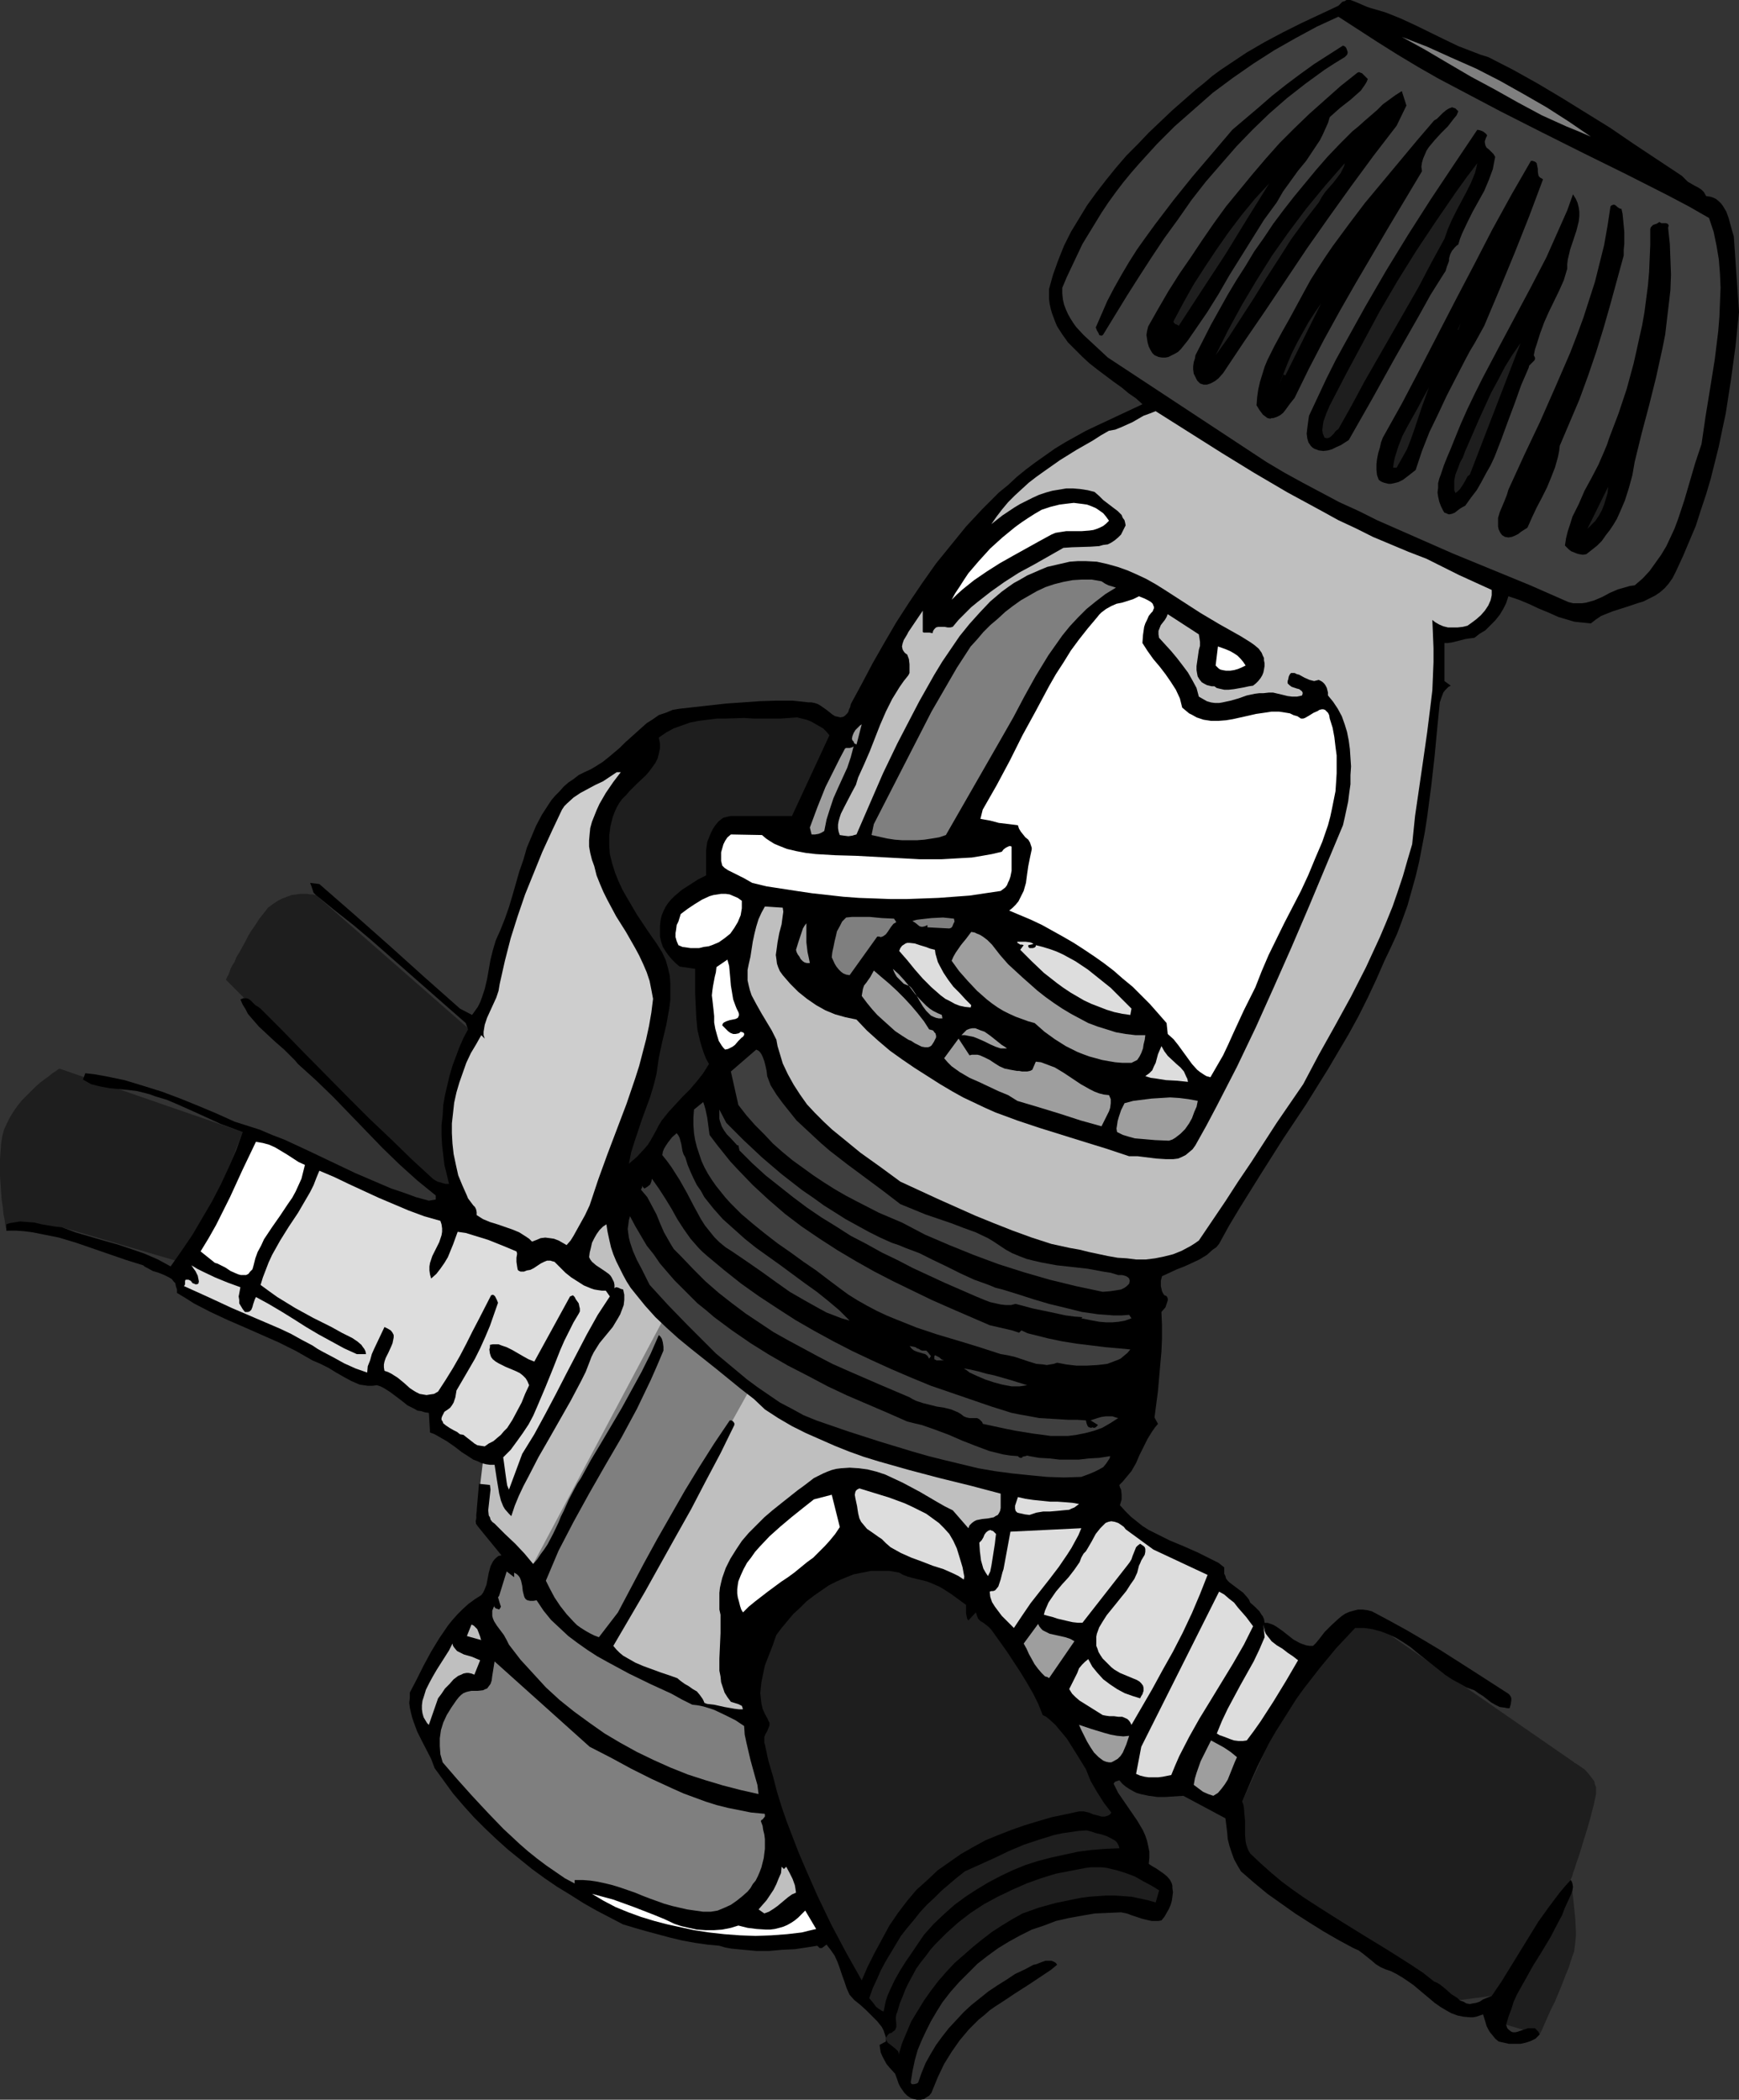 <?xml version="1.0" encoding="UTF-8" standalone="no"?>
<svg
   version="1.0"
   width="128.968mm"
   height="155.668mm"
   id="svg82"
   sodipodi:docname="Regulator - 1st Stage 2.wmf"
   xmlns:inkscape="http://www.inkscape.org/namespaces/inkscape"
   xmlns:sodipodi="http://sodipodi.sourceforge.net/DTD/sodipodi-0.dtd"
   xmlns="http://www.w3.org/2000/svg"
   xmlns:svg="http://www.w3.org/2000/svg">
  <rect width="100%" height="100%" fill="#333333" stroke="none"/>
  <sodipodi:namedview
     id="namedview82"
     pagecolor="#ffffff"
     bordercolor="#000000"
     borderopacity="0.25"
     inkscape:showpageshadow="2"
     inkscape:pageopacity="0.0"
     inkscape:pagecheckerboard="0"
     inkscape:deskcolor="#d1d1d1"
     inkscape:document-units="mm" />
  <defs
     id="defs1">
    <pattern
       id="WMFhbasepattern"
       patternUnits="userSpaceOnUse"
       width="6"
       height="6"
       x="0"
       y="0" />
  </defs>
  <path
     style="fill:#bfbfbf;fill-opacity:1;fill-rule:evenodd;stroke:none"
     d="m 135.876,405.271 -2.585,21.653 27.951,29.571 44.915,25.531 39.099,-59.789 45.076,20.36 -4.685,-38.943 -118.103,-71.585 z"
     id="path1" />
  <path
     style="fill:#7f7f7f;fill-opacity:1;fill-rule:evenodd;stroke:none"
     d="m 149.447,438.235 39.906,-74.978 23.265,21.653 -45.076,80.957 -17.126,-17.452 z"
     id="path2" />
  <path
     style="fill:#1e1e1e;fill-opacity:1;fill-rule:evenodd;stroke:none"
     d="m 431.538,570.093 -9.371,-2.747 -4.039,-8.08 -11.148,1.454 -59.133,-36.358 -4.362,-14.866 4.685,-4.686 19.872,-43.63 12.44,-9.372 60.748,42.014 v 0.162 h 0.162 l 0.323,0.162 0.485,0.323 0.969,0.646 1.131,0.808 1.131,1.293 0.969,1.293 0.485,0.646 0.162,0.808 0.323,0.808 v 0.808 0.646 0.485 l -0.323,1.454 -0.323,1.616 -0.485,1.778 -0.485,1.939 -0.646,2.262 -1.293,4.201 -0.646,2.101 -0.646,2.101 -0.646,1.778 -0.485,1.616 -0.485,1.293 -0.162,0.646 -0.162,0.485 -0.162,0.323 -0.162,0.323 v 0.162 0 0.162 l 0.162,0.485 v 0.808 l 0.162,0.808 0.162,1.131 0.162,1.293 0.162,1.454 0.162,1.616 0.323,3.232 0.162,3.232 v 1.616 l -0.162,1.616 -0.162,1.293 -0.162,1.293 -0.485,1.293 -0.485,1.454 -0.485,1.616 -0.808,1.939 -1.454,3.717 -1.616,3.878 -0.969,1.939 -0.808,1.778 -0.646,1.454 -0.646,1.454 -0.485,1.131 -0.485,0.97 -0.162,0.323 v 0.162 z"
     id="path3" />
  <path
     style="fill:#1e1e1e;fill-opacity:1;fill-rule:evenodd;stroke:none"
     d="m 63.333,274.543 62.202,62.213 18.58,-37.328 -55.578,-48.639 h -0.162 -0.162 l -0.485,-0.162 H 86.922 l -0.808,-0.162 h -1.939 l -1.131,0.162 -1.293,0.162 -1.293,0.485 -1.293,0.485 -1.293,0.646 -1.454,0.97 -1.293,0.97 -1.131,1.454 -1.293,1.616 -1.131,1.778 -1.131,1.616 -0.969,1.616 -0.808,1.616 -0.808,1.454 -0.808,1.454 -0.808,1.293 -0.485,1.293 -0.646,0.97 -0.485,0.97 -0.323,0.97 -0.323,0.808 -0.323,0.485 -0.162,0.485 -0.162,0.162 z"
     id="path4" />
  <path
     style="fill:#1e1e1e;fill-opacity:1;fill-rule:evenodd;stroke:none"
     d="M 68.019,317.203 16.641,299.428 v 0 l -0.485,0.323 -0.646,0.485 -0.808,0.485 -0.969,0.808 -1.131,0.808 -1.293,0.97 -1.293,1.131 -1.293,1.293 -1.293,1.293 -1.293,1.293 -1.293,1.616 -1.131,1.616 -0.969,1.616 -0.808,1.616 -0.808,1.778 -0.485,1.778 -0.323,2.101 -0.162,2.262 L 0,324.798 v 2.424 2.262 l 0.323,4.686 0.162,2.101 0.323,2.101 0.162,1.778 0.323,1.616 0.162,1.293 0.162,0.97 0.162,0.323 v 0.162 0.323 0 l 15.51,-0.97 36.352,10.665 z"
     id="path5" />
  <path
     style="fill:#000000;fill-opacity:1;fill-rule:evenodd;stroke:none"
     d="m 417.159,15.998 6.947,3.555 6.947,3.878 6.786,4.04 6.786,4.201 6.786,4.201 6.624,4.525 13.41,8.888 0.808,0.808 0.808,0.808 1.939,1.131 0.969,0.485 0.969,0.646 0.646,0.646 0.646,1.131 1.131,0.162 0.969,0.323 0.646,0.323 0.808,0.646 0.646,0.646 0.485,0.646 0.969,1.616 0.646,1.778 0.485,1.778 0.485,1.778 0.485,1.616 1.454,21.168 -0.969,9.534 -1.293,9.534 -1.454,9.372 -0.969,4.525 -0.969,4.686 -1.131,4.525 -1.131,4.525 -1.293,4.363 -1.454,4.363 -1.454,4.525 -1.777,4.201 -1.777,4.201 -1.939,4.201 -0.485,0.97 -0.485,0.97 -1.131,1.616 -1.131,1.293 -1.293,1.131 -1.454,0.97 -1.616,0.808 -1.616,0.808 -1.616,0.485 -3.393,1.131 -3.554,1.131 -1.616,0.646 -1.616,0.646 -1.454,0.97 -1.454,1.131 -1.616,-0.162 -1.616,-0.162 -1.454,-0.162 -1.616,-0.485 -2.747,-0.808 -2.908,-1.293 -2.747,-1.131 -2.747,-1.293 -2.747,-1.131 -2.908,-0.97 -0.646,1.939 -0.808,1.616 -0.969,1.616 -1.293,1.616 -1.293,1.293 -1.454,1.454 -1.616,0.97 -1.454,1.131 -1.293,0.162 -1.131,0.162 -1.939,0.485 -1.939,0.485 -1.131,0.162 h -0.969 v 10.665 l 1.777,1.293 -0.646,0.323 -0.485,0.485 -0.485,0.485 -0.485,0.646 -0.485,1.293 -0.485,1.454 -0.162,1.616 -0.162,1.616 -0.323,3.232 -0.808,8.564 -0.969,8.564 -1.131,8.564 -0.646,4.201 -0.808,4.201 -0.808,4.201 -0.969,4.04 -1.131,4.04 -1.131,4.04 -1.454,4.04 -1.454,3.878 -1.777,3.878 -1.777,3.717 -2.262,5.171 -2.423,5.171 -2.585,5.171 -2.747,5.009 -5.816,9.857 -6.139,9.857 -6.463,9.695 -6.139,9.695 -6.139,9.857 -2.908,4.848 -2.747,5.009 -0.808,0.97 -0.969,0.646 -1.616,1.454 -2.1,1.293 -2.1,0.97 -2.1,0.97 -2.1,0.808 -2.1,0.97 -2.1,0.97 -0.162,0.646 -0.162,0.646 v 0.646 0.808 l 0.323,1.454 0.323,0.646 0.323,0.485 0.485,0.162 0.323,0.323 0.162,0.485 v 0.485 l -0.323,0.97 -0.162,0.485 -0.162,0.485 -1.131,1.293 0.162,3.717 v 3.717 l -0.162,3.717 -0.323,3.555 -0.646,7.433 -0.969,7.433 0.969,1.778 -0.808,0.97 -0.808,1.131 -1.293,2.101 -1.131,2.262 -1.131,2.262 -0.969,2.262 -1.293,2.262 -0.808,0.97 -0.808,0.97 -0.808,0.97 -0.969,0.97 0.162,0.646 0.323,0.646 0.162,1.454 v 1.293 l -0.485,1.616 1.454,1.616 1.616,1.616 1.616,1.293 1.616,1.293 1.777,1.131 1.939,0.97 3.878,1.939 3.878,1.616 4.039,1.778 3.878,1.939 1.939,0.97 1.616,1.293 v 0.808 0.97 l 0.323,0.646 0.162,0.646 0.485,0.646 0.485,0.485 1.293,0.97 1.293,0.97 1.293,0.97 1.131,1.293 0.485,0.646 0.323,0.808 1.293,1.131 1.293,1.293 0.485,0.808 0.485,0.646 0.323,0.808 0.162,0.97 h 0.808 l 0.969,0.323 0.808,0.323 0.808,0.485 1.616,1.131 3.07,2.424 1.777,0.97 0.808,0.323 0.969,0.323 0.969,0.162 h 0.969 l 0.808,-0.808 0.808,-0.97 1.616,-2.101 1.939,-1.939 1.939,-1.778 0.969,-0.808 0.969,-0.646 1.131,-0.485 1.131,-0.323 1.293,-0.323 h 1.293 l 1.293,0.162 1.293,0.323 4.847,2.585 5.008,2.747 4.685,2.747 4.847,2.909 9.371,5.979 9.532,6.14 0.323,0.323 0.323,0.485 0.162,0.485 v 0.485 l -0.162,1.131 -0.323,1.131 h -0.646 l -0.808,-0.162 -1.293,-0.162 -1.293,-0.646 -1.131,-0.646 -2.262,-1.778 -1.293,-0.808 -1.131,-0.808 -2.262,-0.808 -1.939,-1.131 -2.1,-1.131 -1.939,-1.293 -3.878,-3.07 -3.878,-3.07 -1.939,-1.616 -1.939,-1.293 -2.1,-1.293 -2.1,-0.97 -2.1,-0.808 -2.423,-0.646 -1.131,-0.162 -1.131,-0.162 h -1.293 -1.293 l -2.585,2.747 -2.585,2.747 -2.423,2.909 -2.262,2.747 -2.262,2.909 -2.262,2.909 -2.1,2.909 -1.939,3.07 -1.939,3.07 -1.939,3.07 -1.777,3.07 -1.616,3.232 -1.616,3.232 -1.454,3.232 -1.454,3.393 -1.454,3.393 0.323,0.808 0.162,0.808 0.162,1.939 0.162,1.778 v 3.878 l 0.162,1.939 0.162,0.808 0.323,0.97 0.323,0.808 0.485,0.808 2.908,2.747 2.908,2.585 3.07,2.585 3.07,2.262 3.231,2.262 3.231,2.101 6.624,4.201 6.786,4.201 6.624,4.04 6.624,4.201 3.393,2.262 3.07,2.424 0.808,0.323 0.808,0.485 1.616,1.293 1.616,1.454 1.777,1.131 0.646,0.646 0.969,0.323 0.808,0.485 0.969,0.162 0.808,-0.162 0.969,-0.162 0.969,-0.323 0.969,-0.646 2.423,-0.97 2.747,-4.04 2.585,-4.201 5.17,-8.403 2.585,-4.201 2.908,-4.04 2.908,-3.878 1.616,-1.939 1.616,-1.778 0.323,0.485 0.162,0.485 0.162,0.97 -0.162,0.97 -0.323,0.97 -1.777,3.878 -0.808,2.101 -1.131,2.101 -2.1,4.04 -2.423,4.04 -2.423,3.878 -2.262,4.04 -2.262,4.04 -0.969,2.101 -0.646,2.101 -0.808,2.101 -0.646,2.262 0.323,0.97 0.485,0.485 0.646,0.485 0.485,0.162 h 0.646 l 0.646,-0.162 1.454,-0.485 1.454,-0.485 h 0.646 0.808 0.485 l 0.485,0.485 0.485,0.485 0.323,0.808 -1.131,1.131 -1.293,0.646 -1.454,0.485 -1.454,0.323 h -1.616 -1.616 l -1.454,-0.323 -1.454,-0.323 -0.969,-0.808 -0.646,-0.808 -0.808,-0.97 -0.485,-0.808 -0.485,-0.97 -0.323,-1.131 -0.646,-2.101 -0.969,0.323 -0.969,0.323 -0.808,0.162 h -0.969 l -1.777,-0.162 -1.616,-0.323 -1.777,-0.646 -1.454,-0.808 -1.616,-0.97 -1.616,-1.131 -5.978,-5.009 -1.616,-1.131 -1.454,-0.97 -1.616,-0.97 -1.616,-0.808 -1.454,-0.485 -1.454,-0.646 -1.293,-0.808 -1.131,-0.97 -2.423,-1.939 -1.293,-0.97 -1.454,-0.646 -4.201,-2.262 -4.201,-2.424 -3.878,-2.424 -4.039,-2.585 -3.878,-2.747 -3.878,-2.747 -3.716,-3.07 -3.716,-3.232 -0.969,-1.616 -0.969,-1.778 -0.646,-1.778 -0.646,-1.939 -0.485,-1.939 -0.162,-1.939 -0.485,-3.878 -11.794,-6.302 -5.008,0.323 h -2.262 l -2.423,-0.323 -2.262,-0.485 -1.131,-0.323 -0.969,-0.485 -1.131,-0.646 -0.969,-0.646 -0.969,-0.808 -0.808,-0.97 -0.485,0.162 -0.485,0.162 -0.323,0.162 -0.323,0.485 0.646,1.293 0.646,1.293 1.777,2.585 1.777,2.585 1.777,2.585 1.616,2.747 0.646,1.454 0.485,1.454 0.323,1.454 0.323,1.616 v 1.616 l -0.162,1.778 0.969,0.646 1.131,0.646 2.1,1.454 0.969,0.808 0.808,0.97 0.485,0.97 0.162,0.646 v 0.646 l 0.162,1.131 -0.162,1.293 -0.162,1.131 -0.323,1.131 -0.485,1.131 -0.646,1.131 -0.646,1.131 -0.808,0.97 -0.808,0.162 h -0.646 -1.293 l -1.454,-0.323 -1.293,-0.323 -1.454,-0.485 -1.454,-0.485 -1.293,-0.485 -1.616,-0.323 -3.716,0.162 -3.716,0.162 -3.716,0.646 -3.554,0.646 -3.554,0.808 -3.393,1.293 -3.393,1.131 -3.231,1.616 -3.231,1.778 -2.908,1.778 -2.908,2.101 -2.908,2.262 -2.585,2.585 -2.585,2.585 -2.423,2.747 -2.262,2.909 -1.616,2.585 -1.616,2.747 -1.293,2.585 -1.293,2.747 -1.131,2.747 -0.808,2.909 -0.646,3.07 -0.485,3.07 0.162,0.323 0.162,0.162 h 0.323 0.323 l 0.646,-0.162 0.323,-0.162 0.162,-0.162 0.969,-2.747 1.131,-2.747 1.454,-2.585 1.454,-2.424 1.777,-2.424 1.777,-2.262 2.1,-2.262 2.1,-2.262 2.1,-1.939 2.423,-1.939 2.423,-1.939 2.423,-1.616 2.585,-1.616 2.423,-1.616 2.747,-1.293 2.423,-1.293 0.808,-0.162 1.616,-0.646 0.969,-0.323 h 0.808 0.808 l 0.808,0.323 0.485,0.323 0.323,0.485 -1.777,1.454 -1.939,1.293 -3.878,2.585 -4.039,2.585 -3.878,2.585 -1.777,1.131 -1.616,1.131 -1.454,1.293 -1.616,1.293 -2.747,2.747 -2.585,3.07 -2.262,3.232 -2.1,3.393 -1.777,3.717 -1.454,3.555 -0.323,0.808 -0.646,0.808 -0.808,0.485 -0.646,0.485 -0.969,0.162 h -0.969 l -0.808,-0.162 -0.969,-0.323 -0.969,-0.646 -0.808,-0.808 -1.131,-1.616 -0.485,-0.97 -0.323,-0.97 -0.646,-1.778 -1.616,-1.778 -0.808,-0.97 -1.131,-2.101 -0.485,-1.131 -0.162,-0.97 -0.162,-1.131 1.777,-0.97 v -1.131 l -0.323,-0.97 -0.323,-0.97 -0.485,-0.97 -0.646,-0.808 -0.646,-0.808 -1.616,-1.616 -1.616,-1.616 -1.616,-1.454 -1.616,-1.293 -1.293,-1.454 -0.808,-1.778 -0.646,-1.939 -0.646,-1.778 -0.646,-1.939 -0.646,-1.778 -0.808,-1.778 -1.131,-1.616 -1.131,-1.454 -0.646,0.485 -0.646,0.485 h -0.323 -0.323 l -0.323,-0.323 -0.323,-0.323 -3.07,0.485 -3.231,0.485 -3.554,0.162 -3.554,0.323 h -3.716 l -3.554,-0.323 -3.393,-0.323 -1.777,-0.323 -1.616,-0.485 -3.393,-0.323 -3.393,-0.485 -3.554,-0.646 -3.393,-0.808 -6.624,-1.778 -3.393,-0.97 -3.231,-0.97 -3.716,-1.939 -3.716,-1.939 -3.716,-2.101 -3.554,-2.262 -3.716,-2.262 -3.554,-2.424 -3.554,-2.585 -3.393,-2.747 -3.393,-2.747 -3.231,-2.909 -3.231,-3.07 -3.07,-3.07 -2.908,-3.232 -2.908,-3.393 -2.585,-3.555 -2.585,-3.555 -0.969,-2.585 -2.585,-5.009 -1.293,-2.585 -0.969,-2.585 -0.485,-1.454 -0.323,-1.293 -0.323,-1.454 -0.162,-1.293 0.162,-1.454 v -1.454 l 1.939,-3.717 1.939,-3.878 2.1,-3.878 2.262,-3.717 2.423,-3.555 1.293,-1.616 1.454,-1.616 1.454,-1.454 1.616,-1.454 1.777,-1.293 1.777,-1.131 0.485,-0.646 0.323,-0.646 0.646,-1.616 0.646,-3.393 0.485,-1.778 0.323,-0.646 0.323,-0.646 0.485,-0.646 0.485,-0.485 0.646,-0.485 0.808,-0.162 -7.27,-8.888 0.969,-11.15 3.07,0.323 0.162,1.293 -0.162,1.454 -0.323,2.909 -0.162,1.454 0.162,1.454 0.323,0.485 0.162,0.646 0.485,0.646 0.646,0.485 2.908,2.909 2.908,2.747 2.585,2.747 2.423,2.909 1.131,-1.293 0.969,-1.454 0.969,-1.293 0.969,-1.454 1.616,-3.07 1.454,-3.07 0.646,-1.616 0.808,-1.616 1.454,-3.232 1.616,-3.07 0.808,-1.454 0.969,-1.454 2.747,-5.009 2.908,-4.848 5.816,-9.857 2.747,-5.009 2.747,-5.009 2.585,-5.171 2.262,-5.171 0.485,0.485 0.323,0.485 0.162,0.485 0.162,0.646 0.162,1.131 v 1.131 l -1.777,4.201 -1.777,4.04 -1.939,4.04 -1.939,4.04 -4.362,8.08 -4.524,7.756 -4.524,7.918 -4.362,7.918 -2.1,4.04 -2.1,4.04 -1.777,4.201 -1.777,4.201 1.131,2.262 1.293,2.424 1.616,2.424 1.777,2.262 1.939,2.101 0.969,0.97 1.131,0.808 1.293,0.808 1.131,0.646 1.293,0.646 1.293,0.485 5.332,-6.948 7.27,-13.735 3.716,-6.787 3.878,-6.787 3.878,-6.787 4.039,-6.625 4.201,-6.625 4.362,-6.464 h 0.323 0.162 l 0.485,0.323 0.323,0.485 v 0.323 0.162 l -3.878,7.918 -4.201,7.918 -4.039,7.756 -4.362,7.756 -8.563,15.351 -8.886,15.19 0.808,0.97 0.969,0.97 0.969,0.808 1.131,0.646 2.262,1.293 2.262,0.97 4.847,1.778 2.423,0.808 2.262,0.808 0.969,0.808 1.131,0.808 1.131,0.646 1.131,0.808 1.131,0.646 0.808,0.97 0.808,1.131 0.323,0.646 0.162,0.646 1.293,0.162 1.454,0.162 2.908,0.646 2.747,0.485 1.293,0.162 h 1.131 l -0.162,-0.485 -0.162,-0.485 -0.323,-0.162 -0.646,-0.323 -2.1,-0.646 -0.969,-1.293 -0.808,-1.293 -0.485,-1.454 -0.485,-1.454 -0.162,-1.616 -0.323,-1.616 v -3.393 l 0.162,-3.555 0.162,-3.555 v -3.393 -1.778 l -0.323,-1.454 v -1.616 -1.616 -1.454 l 0.162,-1.454 0.323,-1.454 0.323,-1.293 0.969,-2.747 1.293,-2.585 1.616,-2.585 1.616,-2.424 1.939,-2.262 2.1,-2.101 2.262,-2.262 2.262,-1.939 2.423,-1.939 4.685,-3.717 1.131,-0.808 1.293,-0.97 2.1,-1.616 1.293,-0.646 1.293,-0.646 1.131,-0.485 1.293,-0.485 1.293,-0.323 1.293,-0.162 2.423,-0.162 2.585,0.162 2.423,0.323 2.585,0.646 2.423,0.808 2.423,1.131 2.423,1.131 4.847,2.585 4.685,2.747 2.262,1.293 2.262,1.131 4.362,5.009 0.323,-0.808 0.646,-0.646 0.646,-0.485 0.646,-0.323 1.616,-0.323 1.616,-0.162 1.616,-0.323 0.485,-0.323 0.646,-0.323 0.323,-0.485 0.323,-0.646 0.162,-0.808 v -1.131 -2.909 l -8.563,-2.262 -8.563,-2.101 -8.563,-2.262 -8.563,-2.424 -4.201,-1.293 -4.039,-1.454 -4.039,-1.616 -4.039,-1.778 -4.039,-1.778 -3.878,-1.939 -3.878,-2.262 -3.716,-2.424 -3.07,-2.909 -3.554,-2.747 -6.947,-5.656 -7.109,-5.656 -3.554,-2.909 -3.231,-2.909 -3.231,-3.07 -2.908,-3.232 -2.747,-3.393 -1.293,-1.616 -1.131,-1.778 -0.969,-1.778 -0.969,-1.939 -0.969,-1.939 -0.808,-1.939 -0.646,-1.939 -0.485,-2.101 -0.485,-2.262 -0.323,-2.101 -0.969,0.646 -0.969,0.97 -0.808,1.131 -0.646,1.131 -0.646,1.293 -0.323,1.454 -0.323,1.293 -0.162,1.293 0.323,0.646 0.485,0.646 1.131,0.97 2.423,1.616 1.131,0.808 0.485,0.485 0.323,0.485 0.323,0.646 0.323,0.646 0.162,0.808 v 0.97 l 0.162,-0.162 0.323,-0.162 0.646,0.162 0.646,0.323 0.646,0.162 0.323,1.454 v 1.454 l -0.162,1.454 -0.485,1.293 -0.485,1.293 -0.646,1.131 -1.454,2.424 -3.716,4.525 -0.808,1.293 -0.808,1.293 -0.646,1.293 -0.485,1.293 -1.131,2.909 -1.293,2.585 -2.908,5.494 -5.978,10.503 -3.07,5.332 -2.747,5.333 -1.454,2.747 -1.293,2.747 -1.131,2.747 -0.969,2.909 -0.646,-0.646 -1.131,-1.293 -0.485,-0.808 -0.646,-1.616 -0.485,-1.939 -0.323,-1.939 -0.323,-1.939 -0.646,-4.201 h -1.293 l -1.131,-0.162 -1.293,-0.323 -0.969,-0.485 -1.293,-0.485 -0.969,-0.646 -2.262,-1.454 -2.1,-1.616 -2.1,-1.454 -2.262,-1.293 -1.131,-0.646 -1.293,-0.485 -0.323,-5.494 -1.131,-0.162 -0.969,-0.323 -1.131,-0.162 -0.808,-0.485 -1.939,-0.97 -1.616,-1.293 -3.231,-2.424 -1.777,-1.131 -0.969,-0.485 -0.969,-0.323 -1.293,0.162 h -1.293 l -1.131,-0.162 -1.131,-0.162 -1.131,-0.485 -1.131,-0.485 -2.1,-1.131 -2.262,-1.293 -2.1,-1.293 -2.262,-1.131 -1.131,-0.485 -1.131,-0.485 -2.262,-1.293 -2.262,-1.293 -4.847,-2.424 -9.532,-4.201 -4.847,-2.101 -4.847,-2.262 -4.685,-2.424 -2.262,-1.454 -2.423,-1.454 v -0.97 l -0.323,-0.97 -0.162,-0.808 -0.485,-0.485 -0.485,-0.646 -0.808,-0.485 -1.293,-0.646 -1.616,-0.646 -1.616,-0.485 -1.454,-0.808 -0.646,-0.323 -0.646,-0.485 -4.685,-1.454 -4.685,-1.616 -4.685,-1.616 -4.685,-1.616 -4.847,-1.454 -2.423,-0.485 -2.423,-0.485 -2.423,-0.485 -2.423,-0.323 -2.423,-0.162 H 1.777 v -1.778 l 0.969,-0.323 0.969,-0.162 1.939,-0.323 1.939,0.162 2.1,0.162 1.939,0.485 1.939,0.323 1.939,0.323 1.777,0.162 3.878,1.454 3.878,1.131 3.878,1.131 4.039,1.131 3.878,1.293 3.716,1.293 3.716,1.616 1.777,0.97 1.777,0.97 3.07,-4.363 3.07,-4.525 2.747,-4.686 2.747,-4.686 2.423,-4.686 2.262,-4.848 2.1,-4.848 1.777,-5.009 -3.07,-1.131 -3.07,-1.131 -5.978,-2.747 -6.139,-2.747 -3.07,-1.293 -3.231,-0.97 -1.293,-0.485 -1.131,-0.323 -2.585,-0.646 -2.585,-0.323 -5.17,-0.485 -2.585,-0.485 -1.293,-0.323 -1.293,-0.323 -1.131,-0.646 -1.131,-0.646 v 0 l 0.646,-1.778 2.747,0.323 2.747,0.485 5.493,1.131 5.332,1.616 5.17,1.616 5.17,1.939 5.17,2.101 5.008,2.101 5.008,2.262 3.554,1.131 3.554,1.131 3.393,1.454 3.393,1.293 6.624,3.07 13.248,6.302 6.786,2.909 3.393,1.454 3.393,1.131 3.554,1.293 3.554,0.97 1.939,-0.323 v -1.131 l -2.585,-2.101 -2.585,-2.101 -4.847,-4.363 -4.847,-4.686 -4.685,-4.848 -9.209,-9.534 -4.847,-4.686 -5.008,-4.525 -0.808,-0.97 -0.969,-0.97 -2.1,-2.101 -2.423,-2.101 -2.262,-2.101 -2.423,-2.262 -2.1,-2.424 -0.969,-1.131 -0.646,-1.293 -0.808,-1.293 -0.646,-1.454 0.485,-0.162 0.323,-0.162 h 0.808 l 0.646,0.162 0.646,0.485 1.293,1.293 0.808,0.485 0.646,0.485 5.978,5.979 5.978,6.14 12.279,12.443 6.139,6.14 6.139,5.817 5.978,5.817 5.978,5.494 1.131,0.646 1.131,0.323 1.131,0.323 h 0.969 l -0.646,-2.747 -0.646,-2.585 -0.323,-2.747 -0.323,-2.747 -0.162,-2.909 v -2.747 l 0.323,-2.747 0.162,-2.909 0.485,-2.747 0.646,-2.747 0.646,-2.747 0.808,-2.747 0.969,-2.585 0.969,-2.585 1.131,-2.585 1.293,-2.424 -0.646,-1.778 -5.17,-4.525 -5.332,-4.686 -10.502,-9.211 -5.332,-4.686 -5.17,-4.363 -5.332,-4.201 -5.17,-4.201 -0.646,-0.646 -0.323,-0.97 -0.323,-0.97 -0.323,-0.808 2.585,0.323 5.008,4.363 5.008,4.363 9.855,8.726 9.694,8.726 9.855,8.726 3.393,1.778 0.808,-1.131 0.808,-1.131 0.646,-1.293 0.485,-1.293 0.808,-2.424 0.646,-2.747 0.485,-2.747 0.485,-2.747 0.646,-2.585 0.808,-2.747 1.293,-2.909 1.293,-3.232 1.131,-3.232 0.969,-3.232 1.939,-6.787 1.131,-3.232 0.969,-3.393 1.293,-3.07 1.293,-3.07 1.616,-3.07 1.777,-2.747 0.969,-1.454 1.131,-1.293 1.131,-1.131 1.131,-1.293 1.293,-1.131 1.454,-0.97 1.454,-1.131 1.616,-0.808 1.777,-0.808 1.616,-0.97 1.777,-1.131 1.616,-1.293 3.07,-2.585 1.454,-1.454 1.616,-1.454 3.07,-2.747 1.454,-1.293 1.777,-1.131 1.616,-1.131 1.939,-0.646 1.939,-0.808 1.939,-0.323 4.362,-0.485 4.362,-0.485 4.362,-0.485 4.685,-0.323 4.524,-0.323 4.685,-0.162 h 4.685 l 4.524,0.485 h 0.808 l 0.808,0.162 0.969,0.323 0.808,0.485 1.616,1.131 1.616,1.293 0.808,0.485 0.808,0.162 0.646,0.162 0.808,-0.162 0.485,-0.323 0.323,-0.323 0.323,-0.323 0.323,-0.485 0.162,-0.646 0.323,-0.646 0.162,-0.808 3.07,-5.656 3.07,-5.817 3.231,-5.656 3.393,-5.817 3.554,-5.494 3.716,-5.494 3.878,-5.494 4.201,-5.171 4.201,-5.171 4.524,-4.848 4.685,-4.686 2.585,-2.101 2.423,-2.262 2.585,-2.101 2.585,-1.939 2.747,-1.939 2.747,-1.939 2.908,-1.778 2.908,-1.616 2.908,-1.616 3.07,-1.454 12.764,-5.979 -1.777,-1.616 -2.1,-1.454 -1.939,-1.616 -2.262,-1.616 -4.524,-3.393 -2.262,-1.778 -2.1,-1.939 -1.939,-1.939 -1.939,-1.939 -1.616,-2.262 -1.454,-2.262 -0.485,-1.131 -0.485,-1.293 -0.485,-1.293 -0.323,-1.131 -0.323,-1.454 -0.162,-1.293 v -1.454 -1.454 l 1.131,-4.04 1.454,-4.04 1.616,-4.04 1.939,-3.878 2.262,-3.717 2.262,-3.717 2.585,-3.555 2.747,-3.555 2.747,-3.393 2.908,-3.393 3.231,-3.232 3.07,-3.232 3.231,-3.07 3.231,-3.07 6.624,-5.817 2.423,-1.939 2.262,-1.939 2.423,-1.778 2.423,-1.616 4.847,-3.232 5.008,-2.909 5.17,-2.747 5.17,-2.585 10.34,-4.848 0.646,-0.646 0.485,-0.485 0.646,-0.162 L 377.414,0 h 0.646 0.485 l 1.293,0.485 1.131,0.485 1.131,0.485 1.131,0.485 0.969,0.323 2.262,0.646 2.1,0.646 4.039,1.616 4.201,1.939 7.917,3.878 4.039,1.939 4.201,1.616 2.1,0.808 z"
     id="path6" />
  <path
     style="fill:#3f3f3f;fill-opacity:1;fill-rule:evenodd;stroke:none"
     d="m 386.138,11.796 5.655,3.555 5.655,3.393 5.655,3.232 5.816,3.07 11.633,6.14 11.794,5.979 11.633,5.817 11.794,5.817 11.794,5.979 5.816,3.07 5.655,3.232 1.293,3.878 0.808,3.878 0.646,3.878 0.323,4.04 0.162,3.878 -0.162,4.04 -0.162,4.04 -0.323,4.04 -0.969,7.918 -1.293,8.08 -1.293,7.918 -1.131,7.756 -1.777,5.333 -3.07,10.503 -1.777,5.333 -0.969,2.585 -1.131,2.424 -1.131,2.424 -1.454,2.424 -1.616,2.262 -1.616,2.262 -1.939,2.101 -2.262,1.939 -1.293,0.162 -1.131,0.323 -1.131,0.323 -1.131,0.323 -2.262,0.97 -2.1,1.131 -2.262,0.97 -1.131,0.323 -1.131,0.323 -1.131,0.162 h -1.293 -1.293 l -1.293,-0.323 -10.663,-4.686 -21.65,-8.888 -10.663,-4.686 -10.663,-4.686 -5.17,-2.585 -5.332,-2.424 -5.17,-2.747 -5.17,-2.747 -5.008,-2.747 -5.17,-3.07 -44.43,-29.248 -2.262,-2.101 -2.262,-2.101 -2.262,-2.101 -2.1,-2.262 -0.808,-1.131 -0.808,-1.293 -0.646,-1.131 -0.646,-1.454 -0.485,-1.293 -0.323,-1.454 -0.162,-1.616 v -1.616 l 1.293,-3.07 1.454,-3.07 1.454,-3.07 1.454,-3.07 1.777,-2.909 1.777,-2.909 1.777,-2.909 1.939,-2.909 2.1,-2.909 2.1,-2.747 2.262,-2.747 2.262,-2.585 4.847,-5.333 5.008,-5.009 5.332,-4.686 5.332,-4.686 5.655,-4.201 5.816,-4.04 5.816,-3.717 5.978,-3.393 5.978,-3.232 5.978,-2.747 z"
     id="path7" />
  <path
     style="fill:#7f7f7f;fill-opacity:1;fill-rule:evenodd;stroke:none"
     d="m 445.917,38.297 -3.393,-1.454 -3.554,-1.454 -6.786,-3.07 -6.624,-3.555 -6.624,-3.717 -6.624,-3.555 -6.624,-3.878 -6.301,-3.717 -6.463,-3.555 7.109,2.747 6.786,3.07 6.947,3.07 6.624,3.393 6.624,3.717 6.463,3.717 6.301,4.04 z"
     id="path8" />
  <path
     style="fill:#000000;fill-opacity:1;fill-rule:evenodd;stroke:none"
     d="m 376.929,15.998 -2.908,1.778 -2.747,1.778 -5.332,3.878 -5.17,4.04 -5.008,4.363 -4.685,4.525 -4.524,4.686 -4.362,5.009 -4.201,4.848 -4.039,5.171 -3.716,5.333 -3.878,5.333 -3.554,5.333 -3.554,5.494 -3.393,5.333 -6.624,10.827 -0.323,0.323 h -0.323 l -0.485,-0.162 -0.162,-0.485 -0.485,-0.808 -0.162,-0.485 -0.162,-0.323 1.616,-3.717 1.616,-3.717 1.939,-3.717 2.1,-3.717 2.1,-3.555 2.262,-3.555 2.423,-3.393 2.585,-3.555 5.17,-6.787 5.332,-6.625 5.655,-6.625 5.493,-6.464 7.432,-6.302 3.716,-3.232 3.878,-3.07 3.878,-2.909 4.039,-2.909 4.039,-2.585 4.039,-2.585 0.646,0.323 0.323,0.485 0.162,0.485 0.162,0.485 v 0.323 l -0.162,0.485 -0.323,0.323 z"
     id="path9" />
  <path
     style="fill:#000000;fill-opacity:1;fill-rule:evenodd;stroke:none"
     d="m 383.392,22.138 -0.323,0.808 -0.485,0.808 -1.131,1.616 -1.454,1.293 -1.454,1.293 -2.908,2.262 -1.454,1.293 -1.454,1.293 -0.485,1.616 -1.454,3.232 -0.808,1.616 -1.939,2.909 -1.939,2.909 -2.262,2.747 -2.1,2.909 -2.1,2.909 -1.777,3.07 -3.554,4.848 -3.231,5.171 -6.463,10.342 -3.07,5.333 -3.231,5.171 -3.554,5.171 -1.777,2.585 -1.939,2.424 -0.808,0.808 -0.808,0.485 -0.969,0.485 -0.969,0.485 -0.808,0.162 h -0.969 l -0.969,-0.162 -1.131,-0.485 -0.646,-0.646 -0.485,-0.808 -0.485,-0.97 -0.323,-1.131 -0.162,-0.97 -0.162,-1.131 0.162,-1.131 0.323,-1.293 2.747,-4.848 2.908,-5.009 3.07,-4.848 3.231,-4.686 3.231,-4.848 3.231,-4.686 3.393,-4.686 3.716,-4.525 3.716,-4.525 3.716,-4.363 3.878,-4.363 4.201,-4.201 4.201,-4.04 4.362,-3.878 4.362,-3.878 4.685,-3.717 0.485,-0.162 0.323,0.162 0.485,0.162 0.323,0.323 0.323,0.323 0.323,0.323 z"
     id="path10" />
  <path
     style="fill:#000000;fill-opacity:1;fill-rule:evenodd;stroke:none"
     d="m 394.217,29.571 -2.747,5.656 -6.463,8.403 -6.301,8.564 -6.139,8.564 -6.139,8.726 -11.794,17.613 -5.978,8.726 -5.816,8.726 -1.293,1.454 -0.808,0.646 -0.808,0.485 -0.646,0.323 -0.969,0.323 h -0.969 l -0.969,-0.323 -0.808,-0.808 -0.485,-0.97 -0.485,-0.97 -0.162,-1.131 v -0.97 l 0.162,-1.131 0.323,-0.97 0.162,-0.97 4.362,-8.564 4.685,-8.403 2.423,-4.04 2.585,-4.04 2.423,-4.04 2.747,-3.878 2.585,-3.878 2.908,-3.878 2.908,-3.717 3.07,-3.717 3.07,-3.717 3.231,-3.717 3.393,-3.555 3.554,-3.555 1.777,-1.454 1.616,-1.454 3.554,-3.07 1.616,-1.616 1.777,-1.293 1.777,-1.293 1.777,-1.131 v 0 z"
     id="path11" />
  <path
     style="fill:#000000;fill-opacity:1;fill-rule:evenodd;stroke:none"
     d="m 408.757,31.187 -0.485,1.131 -0.808,0.97 -1.616,2.101 -1.939,1.939 -1.777,1.939 -1.616,1.939 -0.646,0.97 -0.485,1.131 -0.485,1.131 -0.323,1.131 -0.162,1.131 0.162,1.293 -9.371,15.674 -9.209,15.674 -4.524,7.918 -4.362,7.918 -4.201,8.08 -4.039,8.241 -0.646,0.808 -0.646,0.808 -1.293,1.778 -0.646,0.808 -0.808,0.646 -0.969,0.485 -0.969,0.323 h -0.485 l -0.323,0.162 -0.808,-0.162 -0.646,-0.485 -0.646,-0.485 -0.969,-1.293 -0.485,-0.808 -0.323,-0.485 0.162,-2.262 0.323,-2.262 0.485,-2.101 0.646,-2.101 0.646,-2.101 0.808,-1.939 1.939,-3.878 2.1,-3.878 2.1,-3.717 2.1,-3.878 2.1,-3.878 1.777,-3.232 1.939,-3.07 2.1,-3.232 2.1,-3.07 4.524,-6.14 4.524,-5.979 4.847,-5.817 4.847,-5.817 4.847,-5.817 4.847,-5.656 0.808,-0.485 0.808,-0.808 0.808,-0.808 0.969,-0.808 0.808,-0.485 0.485,-0.162 0.323,-0.162 0.485,0.162 0.485,0.162 0.323,0.323 z"
     id="path12" />
  <path
     style="fill:#000000;fill-opacity:1;fill-rule:evenodd;stroke:none"
     d="m 416.836,37.974 -0.323,0.646 -0.162,0.485 -0.162,0.485 v 0.323 l 0.162,0.808 0.323,0.646 0.646,0.485 0.646,0.646 0.646,0.646 0.485,0.808 -0.323,1.616 -0.323,1.778 -1.131,3.07 -1.293,3.07 -3.231,5.817 -1.454,2.909 -1.454,3.07 -0.646,1.616 -0.485,1.616 -0.485,0.323 -0.485,0.485 -0.808,0.97 -0.485,0.97 -0.323,1.131 v 0.646 l -0.162,0.485 -0.485,1.293 -0.323,1.131 -0.646,0.97 -3.554,5.656 -3.231,5.817 -6.624,11.635 -6.463,11.635 -6.624,11.635 -2.262,1.454 -1.131,0.485 -1.293,0.646 -1.131,0.323 -1.293,0.162 -1.293,-0.162 -1.293,-0.485 -0.485,-0.323 -0.485,-0.485 -0.323,-0.485 -0.323,-0.485 -0.323,-1.131 -0.162,-1.293 0.162,-1.454 0.162,-1.293 0.162,-1.131 0.162,-1.131 2.423,-5.171 2.423,-5.171 2.585,-5.171 2.747,-5.009 5.655,-10.18 5.816,-10.019 6.139,-10.019 6.301,-9.857 6.463,-9.695 6.624,-9.857 0.808,0.162 0.808,0.323 0.646,0.485 0.323,0.323 z"
     id="path13" />
  <path
     style="fill:#000000;fill-opacity:1;fill-rule:evenodd;stroke:none"
     d="m 432.507,50.255 -3.878,10.342 -4.039,10.18 -4.201,10.18 -4.362,10.342 -2.585,4.686 -1.454,2.424 -1.293,2.424 -2.585,5.009 -2.585,5.009 -2.423,5.171 -2.423,5.009 -2.1,5.332 -1.777,5.333 -2.262,1.778 -1.293,0.97 -1.293,0.646 -1.293,0.323 -0.808,0.162 h -0.646 l -0.646,-0.162 -0.646,-0.162 -0.808,-0.323 -0.646,-0.485 -0.485,-1.293 -0.162,-1.454 v -1.616 l 0.162,-1.454 0.323,-1.616 0.485,-1.616 0.323,-1.454 0.485,-1.293 5.332,-9.534 5.17,-9.857 10.017,-19.391 5.17,-9.857 5.008,-9.695 5.332,-9.695 5.493,-9.534 h 0.485 l 0.485,0.162 0.323,0.162 0.323,0.323 0.162,0.808 0.162,0.808 v 0.808 l 0.162,0.97 0.162,0.323 0.323,0.323 0.323,0.162 z"
     id="path14" />
  <path
     style="fill:#1e1e1e;fill-opacity:1;fill-rule:evenodd;stroke:none"
     d="m 369.659,56.718 -3.878,5.009 -3.878,5.333 -3.393,5.333 -3.554,5.494 -3.393,5.494 -3.554,5.494 -3.554,5.494 -3.716,5.171 3.554,-7.11 3.878,-7.11 4.039,-6.787 4.362,-6.948 4.685,-6.625 4.847,-6.464 5.332,-6.464 5.493,-6.302 -0.162,0.808 -0.323,0.646 -0.646,1.293 -0.969,1.293 -1.131,1.454 -2.262,2.585 -0.969,1.454 z"
     id="path15" />
  <path
     style="fill:#1e1e1e;fill-opacity:1;fill-rule:evenodd;stroke:none"
     d="m 404.88,66.899 -3.716,6.787 -3.554,6.787 -7.594,13.25 -7.594,13.25 -3.554,6.625 -3.716,6.625 -0.485,0.323 -0.485,0.485 -0.323,0.485 -0.485,0.485 -0.323,0.323 -0.485,0.323 -0.646,0.162 -0.646,-0.162 -0.485,-1.131 -0.162,-0.97 0.162,-1.293 0.162,-1.131 0.808,-2.262 0.485,-1.131 0.485,-1.131 4.524,-8.726 4.685,-8.726 4.685,-8.726 5.008,-8.564 5.332,-8.564 5.493,-8.241 5.655,-8.241 2.908,-4.04 3.07,-4.04 -0.323,1.454 -0.323,1.293 -1.131,2.747 -1.293,2.585 -2.747,5.171 -1.293,2.585 -1.131,2.585 z"
     id="path16" />
  <path
     style="fill:#1e1e1e;fill-opacity:1;fill-rule:evenodd;stroke:none"
     d="m 330.399,91.299 -0.485,-0.323 -0.485,-0.162 -0.323,-0.323 -0.162,-0.162 v -0.323 l 2.747,-5.171 2.908,-5.171 3.231,-5.009 3.231,-4.848 3.393,-4.848 3.554,-4.686 3.716,-4.525 4.039,-4.363 -6.139,9.857 -6.139,10.019 -6.463,9.857 z"
     id="path17" />
  <path
     style="fill:#000000;fill-opacity:1;fill-rule:evenodd;stroke:none"
     d="m 439.293,75.301 -0.969,3.232 -1.293,2.909 -2.908,5.979 -1.293,2.909 -1.131,3.07 -0.969,3.07 -0.485,1.454 -0.323,1.616 0.323,0.646 v 0.485 l -0.162,0.323 -0.323,0.323 -0.808,0.808 -0.323,0.323 -0.162,0.646 -2.1,4.848 -1.777,5.009 -1.939,5.171 -1.777,4.848 -1.939,5.009 -1.131,2.424 -1.293,2.262 -1.293,2.424 -1.293,2.262 -1.616,2.101 -1.616,2.262 -0.646,0.323 -0.808,0.485 -0.646,0.485 -0.808,0.646 -0.808,0.323 -0.808,0.162 -0.485,-0.162 -0.323,-0.162 -0.485,-0.162 -0.323,-0.485 -0.646,-1.293 -0.485,-1.293 -0.323,-1.454 -0.162,-1.131 0.162,-1.293 v -1.293 l 0.323,-1.293 0.485,-1.293 0.808,-2.424 0.969,-2.424 0.969,-2.262 0.969,-2.424 1.777,-4.363 1.939,-4.363 2.1,-4.363 2.1,-4.201 4.524,-8.564 9.048,-16.967 4.362,-8.403 1.939,-4.363 1.939,-4.363 1.939,-4.363 1.616,-4.525 0.808,1.293 0.485,1.131 0.323,1.293 0.162,1.131 v 1.293 l -0.162,1.454 -0.646,2.585 -1.777,5.333 -0.646,2.747 -0.162,1.293 z"
     id="path18" />
  <path
     style="fill:#000000;fill-opacity:1;fill-rule:evenodd;stroke:none"
     d="m 455.126,71.585 -3.716,13.574 -1.939,6.787 -2.1,6.787 -2.262,6.625 -2.423,6.625 -2.747,6.464 -2.747,6.464 -0.162,1.454 -0.323,1.616 -0.808,2.909 -1.131,2.909 -1.131,2.747 -1.454,2.909 -1.454,2.747 -1.293,2.747 -1.293,2.909 -1.777,1.131 -0.808,0.646 -0.969,0.485 -0.808,0.323 -0.969,0.162 -0.969,-0.162 -0.808,-0.485 -0.485,-0.646 -0.485,-0.97 -0.162,-0.808 v -0.808 -0.808 -0.808 l 0.485,-1.616 1.293,-3.07 0.646,-1.616 0.485,-1.616 4.362,-9.534 4.524,-9.534 4.201,-9.534 4.201,-9.695 1.939,-5.009 1.777,-4.848 1.616,-5.009 1.616,-5.009 1.293,-5.171 1.293,-5.171 0.969,-5.494 0.808,-5.333 0.323,-0.323 0.485,-0.162 h 0.323 l 0.485,0.323 0.323,0.323 0.485,0.323 0.323,0.162 h 0.323 l 0.323,1.454 0.162,1.616 0.323,3.393 v 3.393 l -0.162,1.616 z"
     id="path19" />
  <path
     style="fill:#000000;fill-opacity:1;fill-rule:evenodd;stroke:none"
     d="m 467.567,63.828 0.485,4.525 0.162,4.363 0.162,4.201 -0.162,4.363 -0.485,4.201 -0.485,4.04 -0.485,4.201 -0.808,4.04 -1.777,8.08 -1.939,7.756 -2.1,7.918 -1.939,7.918 -0.646,3.717 -0.969,3.555 -1.131,3.555 -1.454,3.393 -0.808,1.778 -0.969,1.616 -0.969,1.454 -1.131,1.454 -1.131,1.616 -1.293,1.293 -1.616,1.293 -1.454,1.131 -0.969,0.162 -0.969,-0.162 -0.646,-0.162 -0.808,-0.323 -0.808,-0.323 -0.646,-0.485 -0.646,-0.646 -0.485,-0.485 0.323,-2.101 0.485,-1.939 0.646,-1.939 0.646,-2.101 1.777,-3.555 1.616,-3.717 1.939,-3.555 1.939,-3.717 1.616,-3.717 0.808,-1.939 0.646,-1.939 2.585,-6.787 2.262,-6.787 0.969,-3.555 0.969,-3.555 0.808,-3.555 0.808,-3.717 0.808,-3.555 0.646,-3.717 0.485,-3.717 0.485,-3.717 0.323,-3.717 0.162,-3.878 0.162,-3.717 v -3.878 -0.646 l 0.162,-0.485 0.323,-0.323 0.323,-0.323 0.969,-0.323 0.808,-0.485 0.485,0.323 h 0.485 0.808 l 0.485,0.162 0.162,0.162 0.162,0.323 z"
     id="path20" />
  <path
     style="fill:#1e1e1e;fill-opacity:1;fill-rule:evenodd;stroke:none"
     d="m 359.642,104.873 -1.131,3.07 1.131,-2.909 1.131,-2.909 1.293,-3.07 1.454,-2.909 1.616,-2.909 1.616,-2.909 1.777,-2.747 1.777,-2.585 -10.017,20.199 z"
     id="path21" />
  <path
     style="fill:#1e1e1e;fill-opacity:1;fill-rule:evenodd;stroke:none"
     d="m 408.596,92.43 0.808,-1.778 -0.646,1.778 z"
     id="path22" />
  <path
     style="fill:#1e1e1e;fill-opacity:1;fill-rule:evenodd;stroke:none"
     d="m 411.989,132.989 -0.646,0.485 -0.323,0.646 -0.808,1.454 -0.969,1.454 -0.646,0.646 -0.646,0.485 -0.323,-0.808 v -0.97 -0.808 -0.97 l 0.323,-1.616 0.646,-1.616 0.646,-1.778 0.808,-1.454 0.646,-1.778 0.646,-1.454 3.231,-7.433 3.393,-7.433 1.939,-3.555 1.939,-3.717 2.1,-3.393 2.262,-3.232 z"
     id="path23" />
  <path
     style="fill:#1e1e1e;fill-opacity:1;fill-rule:evenodd;stroke:none"
     d="m 404.072,102.449 -0.162,0.646 z"
     id="path24" />
  <path
     style="fill:#1e1e1e;fill-opacity:1;fill-rule:evenodd;stroke:none"
     d="m 402.941,105.196 -0.969,1.616 z"
     id="path25" />
  <path
     style="fill:#1e1e1e;fill-opacity:1;fill-rule:evenodd;stroke:none"
     d="m 391.47,131.05 h -0.969 l 0.162,-1.454 0.323,-1.454 0.969,-3.07 1.131,-2.909 1.454,-2.747 3.07,-5.494 1.454,-2.747 1.454,-2.585 -2.1,5.817 -1.939,5.817 -0.969,2.747 -1.131,2.909 -1.454,2.585 z"
     id="path26" />
  <path
     style="fill:#bfbfbf;fill-opacity:1;fill-rule:evenodd;stroke:none"
     d="m 399.871,156.582 4.524,2.262 4.524,2.262 9.209,4.201 v 0.646 0.808 l -0.162,0.808 -0.162,0.646 -0.646,1.454 -0.969,1.454 -1.131,1.293 -1.293,1.131 -1.293,0.97 -1.131,0.808 -1.293,0.323 -1.454,0.162 h -1.293 -1.454 l -1.293,-0.323 -1.131,-0.485 -1.131,-0.646 -0.808,-0.646 0.162,3.878 0.162,4.04 v 3.878 l -0.162,4.04 -0.162,3.878 -0.485,4.04 -0.969,7.756 -1.131,7.918 -1.131,7.756 -1.131,7.756 -0.808,7.918 -1.293,4.363 -1.293,4.525 -1.454,4.363 -1.454,4.201 -1.777,4.363 -1.777,4.201 -1.939,4.201 -1.939,4.201 -4.201,8.241 -4.524,8.241 -4.524,8.08 -4.362,8.241 -7.432,10.827 -7.109,10.988 -3.716,5.494 -3.554,5.494 -7.432,10.988 -1.131,0.808 -1.293,0.808 -2.423,1.293 -2.423,0.97 -2.585,0.646 -2.423,0.485 -2.585,0.323 h -2.747 l -2.585,-0.323 -2.585,-0.162 -2.747,-0.485 -5.332,-1.131 -2.585,-0.646 -2.747,-0.485 -5.17,-1.131 -5.493,-1.778 -5.332,-1.939 -5.332,-2.101 -5.17,-2.101 -10.502,-4.686 -10.502,-4.848 -5.493,-4.04 -5.655,-4.04 -5.332,-4.363 -2.585,-2.101 -2.423,-2.262 -2.423,-2.424 -2.262,-2.424 -1.939,-2.747 -1.777,-2.747 -1.616,-2.909 -1.454,-3.07 -0.969,-3.232 -0.485,-1.616 -0.323,-1.778 -1.293,-2.585 -1.454,-2.424 -1.454,-2.424 -1.454,-2.585 -1.293,-2.424 -0.485,-1.454 -0.323,-1.293 -0.323,-1.454 v -1.454 -1.454 l 0.323,-1.616 0.485,-2.101 0.646,-4.201 0.485,-2.262 0.485,-1.939 0.646,-2.101 0.808,-1.778 0.969,-1.778 5.008,0.323 0.162,1.131 -0.162,1.131 -0.323,2.424 -0.646,2.424 -0.485,2.585 -0.323,2.424 -0.162,1.131 0.162,1.131 0.162,1.293 0.323,0.97 0.485,1.131 0.808,1.131 2.1,2.424 2.262,2.262 2.423,1.939 2.585,1.778 2.585,1.454 2.747,1.131 2.908,0.808 3.07,0.646 2.908,3.07 3.231,2.909 3.231,2.747 3.393,2.424 3.554,2.424 3.554,2.262 3.554,2.262 3.554,2.101 2.908,1.616 3.07,1.454 3.07,1.454 2.908,1.293 6.139,2.262 6.301,2.101 12.44,3.878 6.301,1.939 6.301,2.101 h 2.423 l 5.17,0.646 2.585,0.162 h 1.131 1.131 l 1.293,-0.162 1.131,-0.485 0.969,-0.485 0.969,-0.808 0.969,-0.808 0.808,-1.131 3.07,-5.494 2.908,-5.494 5.655,-10.988 5.332,-11.15 5.008,-11.15 5.008,-11.311 4.847,-11.311 9.532,-22.784 0.485,-2.101 0.485,-2.262 0.485,-2.262 0.323,-2.585 0.323,-2.262 v -2.585 l 0.162,-2.424 -0.162,-2.424 -0.162,-2.424 -0.323,-2.424 -0.485,-2.424 -0.646,-2.101 -0.808,-2.262 -1.131,-2.101 -1.293,-1.939 -1.454,-1.778 v -0.808 l -0.162,-0.646 -0.162,-0.646 -0.323,-0.646 -0.323,-0.485 -0.485,-0.485 -0.485,-0.323 -0.646,-0.323 -0.646,0.162 -0.646,0.162 -0.646,-0.162 -0.646,-0.162 -1.454,-0.646 -1.454,-0.808 -0.646,-0.162 -0.646,-0.323 h -0.485 -0.485 l -0.323,0.323 -0.323,0.646 -0.162,0.808 -0.162,0.485 v 0.646 l 0.485,0.485 0.646,0.485 1.454,0.485 0.646,0.162 0.646,0.485 0.162,0.162 0.162,0.323 v 0.323 l -0.162,0.485 -0.646,0.162 -0.808,0.162 h -1.293 l -1.293,-0.162 -1.293,-0.323 -2.747,-0.646 h -1.293 l -1.454,0.162 h -1.131 l -1.293,0.162 -2.262,0.485 -2.262,0.808 -2.262,0.646 -2.262,0.485 -0.969,0.162 h -1.131 l -1.131,-0.162 -1.131,-0.323 -1.131,-0.646 -1.131,-0.646 -0.646,-2.424 -1.131,-2.101 -1.293,-2.262 -1.454,-1.939 -1.616,-2.101 -1.616,-1.939 -3.393,-3.717 -0.162,-0.97 v -0.97 l 0.323,-0.808 0.323,-0.808 1.131,-1.454 0.485,-0.808 0.323,-0.808 8.724,5.656 0.162,0.97 0.162,1.131 v 1.131 l -0.323,1.131 -0.323,2.262 -0.162,1.131 -0.162,1.131 v 1.131 l 0.162,0.97 0.162,0.808 0.485,0.808 0.646,0.808 0.808,0.485 0.646,0.323 0.646,0.162 0.646,0.162 h 0.808 l 0.646,0.485 0.646,0.162 1.454,0.323 h 1.293 l 1.454,-0.162 2.747,-0.485 1.454,-0.323 1.131,-0.162 0.808,-0.646 0.646,-0.646 0.646,-0.808 0.485,-0.808 0.323,-0.808 0.162,-0.808 0.162,-0.97 v -0.808 l -0.162,-0.808 v -0.646 l -0.323,-0.646 -0.323,-0.808 -0.808,-1.131 -1.131,-0.97 -1.131,-0.808 -1.293,-0.808 -1.293,-0.808 -1.131,-0.646 -2.585,-1.454 -2.585,-1.454 -5.17,-3.07 -5.008,-3.232 -5.008,-3.232 -2.585,-1.616 -2.585,-1.454 -2.747,-1.293 -2.585,-1.131 -2.747,-0.97 -2.908,-0.808 -2.908,-0.646 -3.07,-0.162 h -2.262 l -2.262,0.162 -2.1,0.485 -2.1,0.485 -2.1,0.485 -1.939,0.808 -3.716,1.616 -1.939,1.131 -1.777,0.97 -1.616,1.131 -1.777,1.293 -3.231,2.747 -2.908,3.07 -2.908,3.232 -2.747,3.393 -2.423,3.555 -2.423,3.555 -2.262,3.717 -2.1,3.717 -2.1,3.717 -1.939,3.717 -2.1,4.04 -2.1,4.04 -4.039,8.403 -3.716,8.564 -3.716,8.564 -0.646,0.162 -0.485,0.162 -1.131,0.162 -1.293,-0.162 -1.131,-0.162 -0.323,-0.97 -0.162,-0.97 v -0.97 l 0.162,-0.97 0.323,-1.131 0.323,-0.97 0.969,-1.939 2.1,-4.04 1.131,-2.101 0.646,-2.101 1.616,-3.555 1.616,-3.717 2.908,-7.433 1.616,-3.717 1.777,-3.555 2.1,-3.393 1.131,-1.616 1.293,-1.616 0.323,-0.646 v -0.808 -1.616 l -0.162,-1.454 -0.485,-1.293 -0.485,-0.323 -0.323,-0.323 -0.323,-0.485 -0.162,-0.323 -0.162,-0.808 0.162,-0.808 0.323,-0.97 0.485,-0.808 0.485,-0.808 0.323,-0.646 4.039,-5.979 v 5.979 l 0.323,0.162 h 0.162 1.454 l 0.808,0.162 0.162,-0.646 0.323,-0.485 0.162,-0.162 0.323,-0.323 0.646,-0.162 h 0.808 0.969 l 0.808,0.162 h 0.808 l 0.646,-0.162 1.616,-1.939 1.777,-1.778 1.777,-1.778 1.777,-1.454 3.716,-2.909 3.878,-2.747 4.039,-2.585 4.201,-2.262 8.24,-4.686 2.423,-0.162 5.17,-0.162 2.423,-0.162 1.131,-0.323 1.293,-0.162 0.969,-0.485 0.969,-0.646 0.969,-0.808 0.808,-0.808 0.646,-1.293 0.646,-1.293 -0.162,-0.808 -0.162,-0.646 -0.485,-0.646 -0.323,-0.808 -1.131,-1.131 -1.293,-0.97 -2.747,-2.101 -1.131,-1.131 -1.293,-1.131 -1.939,-0.485 -2.1,-0.323 -1.939,-0.162 h -1.939 l -1.939,0.323 -1.939,0.323 -1.777,0.485 -1.939,0.646 -1.777,0.808 -3.554,1.778 -1.616,0.97 -3.393,2.262 -3.07,2.424 1.454,-2.101 1.616,-2.101 1.616,-1.939 1.939,-1.939 1.939,-1.778 1.939,-1.778 2.1,-1.616 2.262,-1.616 4.362,-3.07 4.685,-2.909 4.524,-2.585 2.262,-1.454 2.262,-1.293 1.777,-0.323 1.616,-0.646 3.231,-1.454 3.07,-1.778 1.777,-0.646 1.616,-0.646 18.418,11.635 9.209,5.656 9.371,5.494 9.532,5.171 4.685,2.585 4.847,2.262 4.847,2.424 5.008,2.101 5.008,2.101 z"
     id="path27" />
  <path
     style="fill:#1e1e1e;fill-opacity:1;fill-rule:evenodd;stroke:none"
     d="m 444.948,148.179 5.816,-11.796 -0.162,1.778 -0.485,1.616 -0.485,1.616 -0.646,1.616 -0.808,1.454 -0.969,1.454 -1.131,1.131 z"
     id="path28" />
  <path
     style="fill:#ffffff;fill-opacity:1;fill-rule:evenodd;stroke:none"
     d="m 310.85,145.917 -0.808,0.808 -0.808,0.646 -0.969,0.485 -0.808,0.323 -0.969,0.323 -1.131,0.162 -2.1,0.162 h -4.362 l -2.1,0.323 -0.969,0.162 -1.131,0.485 -3.554,1.939 -7.27,4.04 -3.716,2.101 -3.554,2.262 -3.554,2.424 -1.616,1.293 -1.616,1.293 -1.616,1.454 -1.454,1.454 0.969,-1.778 1.293,-1.939 1.131,-1.778 1.293,-1.939 2.908,-3.393 3.231,-3.555 3.393,-3.07 3.554,-2.909 1.777,-1.293 1.939,-1.293 1.777,-1.131 1.939,-1.131 2.423,-0.808 2.585,-0.646 2.585,-0.323 1.454,-0.162 1.293,0.162 1.293,0.162 1.131,0.162 1.293,0.485 1.131,0.485 0.969,0.646 1.131,0.808 0.808,0.97 z"
     id="path29" />
  <path
     style="fill:#7f7f7f;fill-opacity:1;fill-rule:evenodd;stroke:none"
     d="m 312.788,164.661 -2.908,1.778 -2.747,2.101 -2.585,2.101 -2.423,2.424 -2.262,2.424 -2.1,2.585 -1.939,2.747 -1.939,2.747 -1.777,2.909 -1.777,2.909 -3.231,5.817 -3.07,5.817 -3.231,5.656 -15.672,27.309 -1.939,0.646 -1.939,0.323 -2.1,0.323 -2.1,0.162 h -2.1 -2.1 l -2.1,-0.162 -2.1,-0.323 -4.362,-0.97 0.646,-3.07 6.463,-12.604 6.463,-12.604 3.231,-6.302 3.554,-6.14 3.554,-6.14 3.878,-5.979 1.777,-1.939 1.777,-2.101 1.939,-1.939 2.1,-1.778 2.1,-1.939 2.1,-1.616 2.262,-1.616 2.262,-1.293 2.262,-1.293 2.423,-1.131 2.423,-0.808 2.585,-0.646 2.585,-0.485 2.585,-0.162 h 2.747 l 2.747,0.485 0.485,0.323 0.485,0.323 0.969,0.485 1.131,0.323 z"
     id="path30" />
  <path
     style="fill:#ffffff;fill-opacity:1;fill-rule:evenodd;stroke:none"
     d="m 322.644,171.771 -0.646,0.808 -0.485,1.131 -0.485,0.97 -0.323,0.97 -0.162,1.131 -0.162,1.131 -0.162,2.262 1.454,2.262 1.616,2.262 1.777,2.101 1.616,2.101 1.454,2.101 1.454,2.262 1.131,2.424 0.323,1.293 0.323,1.293 0.969,0.808 0.969,0.808 0.969,0.485 1.131,0.646 0.969,0.323 0.969,0.323 2.1,0.323 h 2.1 l 2.1,-0.162 1.939,-0.323 4.362,-0.97 2.1,-0.485 2.262,-0.323 2.1,-0.323 h 2.1 l 2.1,0.323 0.969,0.162 0.969,0.485 1.131,0.323 0.969,0.646 h 0.646 l 0.485,-0.162 1.131,-0.646 1.293,-0.808 1.131,-0.485 0.485,-0.323 0.646,-0.162 h 0.485 l 0.485,0.162 0.323,0.323 0.485,0.485 0.323,0.646 0.162,0.97 0.808,2.585 0.485,2.585 0.323,2.747 0.323,2.424 v 2.585 2.424 l -0.162,2.585 -0.162,2.424 -0.485,2.424 -0.485,2.424 -0.485,2.262 -0.646,2.424 -1.616,4.686 -1.939,4.525 -1.939,4.686 -2.1,4.525 -4.685,9.049 -4.362,8.888 -1.939,4.525 -1.777,4.525 -1.616,3.232 -1.616,3.232 -2.908,6.302 -1.454,3.232 -1.454,3.07 -1.777,3.07 -1.777,3.07 -1.131,-0.323 -0.808,-0.485 -0.969,-0.646 -0.808,-0.646 -1.454,-1.616 -1.293,-1.778 -1.293,-1.778 -1.293,-1.778 -1.293,-1.616 -1.616,-1.454 -0.323,-3.07 -2.262,-2.585 -2.423,-2.747 -2.423,-2.424 -2.423,-2.424 -2.747,-2.262 -2.585,-2.262 -2.747,-2.101 -2.747,-1.939 -2.908,-1.939 -2.747,-1.778 -3.07,-1.778 -5.816,-3.232 -3.07,-1.454 -3.07,-1.293 -3.07,-1.293 0.969,-0.808 0.808,-0.808 0.808,-0.97 0.485,-0.97 0.485,-0.97 0.485,-0.97 0.646,-2.262 0.323,-2.424 0.323,-2.262 0.485,-2.424 0.485,-2.262 v -0.485 l -0.162,-0.485 -0.323,-0.97 -0.485,-0.808 -0.808,-0.646 -1.293,-1.616 -0.485,-0.808 -0.323,-0.97 -2.585,-0.323 -2.747,-0.323 -2.423,-0.646 -2.747,-0.485 0.646,-2.585 3.878,-6.787 3.716,-6.948 3.554,-7.11 3.716,-6.787 3.716,-6.948 1.939,-3.393 2.1,-3.232 2.1,-3.393 2.262,-3.07 2.423,-3.07 2.585,-3.07 0.646,-0.808 0.646,-0.646 0.646,-0.485 0.646,-0.485 1.454,-0.808 1.454,-0.646 1.616,-0.323 3.07,-0.97 1.616,-0.808 0.808,0.323 0.808,0.323 0.969,0.485 0.808,0.485 0.485,0.485 0.162,0.485 0.162,0.323 v 0.485 l -0.162,0.323 -0.162,0.485 z"
     id="path31" />
  <path
     style="fill:#ffffff;fill-opacity:1;fill-rule:evenodd;stroke:none"
     d="m 349.14,186.476 -0.969,0.485 -1.131,0.485 -1.131,0.323 -1.131,0.162 h -1.131 l -0.969,-0.162 -0.646,-0.162 -0.485,-0.323 -0.323,-0.323 -0.485,-0.485 0.646,-5.333 2.262,0.808 1.131,0.485 1.131,0.646 0.969,0.646 0.808,0.808 0.808,0.97 z"
     id="path32" />
  <path
     style="fill:#1e1e1e;fill-opacity:1;fill-rule:evenodd;stroke:none"
     d="m 232.491,206.029 -10.502,22.623 h -17.126 l -0.808,0.162 -0.646,0.162 -0.646,0.162 -0.485,0.323 -0.969,0.808 -0.808,0.97 -0.646,0.97 -0.646,1.293 -0.969,2.424 -0.323,2.262 v 2.262 2.262 2.585 l -2.262,1.131 -2.262,1.454 -2.262,1.454 -2.1,1.778 -0.969,0.97 -0.808,0.97 -0.646,0.97 -0.646,1.293 -0.485,1.131 -0.323,1.454 -0.162,1.454 v 1.454 1.616 l 0.323,1.454 0.485,1.454 0.808,1.293 0.808,1.131 0.969,1.131 1.131,1.131 0.969,0.808 4.362,0.646 v 6.787 l 0.162,3.555 0.162,3.393 0.323,3.393 0.808,3.393 0.485,1.616 0.485,1.454 0.646,1.616 0.808,1.454 -0.808,1.293 -0.808,1.293 -1.777,2.262 -1.939,2.262 -2.1,2.101 -1.939,2.101 -1.939,2.101 -1.939,2.424 -0.808,1.293 -0.646,1.293 -0.808,1.454 -0.808,1.454 -0.808,1.293 -0.969,1.131 -2.1,2.262 -2.262,1.939 0.646,-3.232 0.969,-3.07 2.1,-6.302 2.262,-6.14 0.969,-3.232 0.808,-3.232 0.323,-2.262 0.323,-2.262 0.969,-4.525 1.131,-4.686 0.808,-4.525 0.323,-2.424 v -2.262 -2.262 l -0.162,-2.262 -0.485,-2.101 -0.646,-2.262 -0.969,-2.101 -1.293,-2.101 -0.646,-0.97 -0.808,-1.131 -1.454,-2.101 -2.908,-4.363 -2.747,-4.686 -1.293,-2.262 -1.131,-2.424 -0.969,-2.424 -0.808,-2.585 -0.646,-2.585 -0.162,-2.424 v -2.747 l 0.323,-2.585 0.323,-1.293 0.323,-1.293 0.485,-1.293 0.646,-1.454 0.646,-1.131 0.808,-1.131 1.131,-1.131 0.969,-1.131 2.262,-2.262 2.262,-2.101 0.969,-1.131 0.969,-1.293 0.808,-1.131 0.646,-1.293 0.323,-1.293 0.323,-1.454 v -1.454 l -0.323,-1.616 2.1,-1.454 2.1,-1.131 2.262,-0.808 2.262,-0.808 2.423,-0.485 2.585,-0.323 2.585,-0.323 h 2.423 l 5.17,-0.162 2.747,0.162 h 2.423 5.008 l 2.423,-0.162 2.262,-0.162 1.293,0.323 1.293,0.323 1.293,0.485 2.262,1.293 1.131,0.646 0.969,0.97 z"
     id="path33" />
  <path
     style="fill:#9e9e9e;fill-opacity:1;fill-rule:evenodd;stroke:none"
     d="m 240.084,208.614 -0.646,-0.323 -0.162,-0.485 -0.323,-0.323 -0.162,-0.485 0.162,-0.808 0.323,-0.808 0.485,-0.808 0.646,-0.646 0.646,-0.646 0.485,-0.323 z"
     id="path34" />
  <path
     style="fill:#9e9e9e;fill-opacity:1;fill-rule:evenodd;stroke:none"
     d="m 239.277,209.099 -0.808,3.07 -0.969,2.909 -2.585,5.656 -1.293,2.909 -0.969,2.909 -0.969,3.07 -0.646,3.232 -0.808,0.485 -0.808,0.323 -0.969,0.162 h -0.969 l -0.485,-1.939 2.1,-5.656 2.262,-5.656 2.747,-5.494 1.293,-2.585 1.454,-2.747 0.323,-0.162 h 0.323 0.646 l 0.646,-0.162 0.323,-0.162 z"
     id="path35" />
  <path
     style="fill:#cecece;fill-opacity:1;fill-rule:evenodd;stroke:none"
     d="m 174.005,216.371 -2.1,2.747 -2.1,3.07 -1.777,3.07 -0.808,1.778 -0.646,1.616 -0.646,1.616 -0.485,1.778 -0.162,1.616 -0.162,1.778 v 1.778 l 0.323,1.778 0.485,1.939 0.646,1.778 0.646,2.585 0.969,2.424 0.969,2.262 1.131,2.262 2.423,4.525 2.747,4.363 2.585,4.525 1.131,2.101 1.131,2.424 0.969,2.262 0.808,2.424 0.485,2.424 0.485,2.585 -0.485,3.878 -0.646,3.717 -0.808,3.717 -0.969,3.717 -0.969,3.717 -1.131,3.555 -2.423,7.11 -5.332,14.058 -2.585,7.11 -2.423,7.272 -1.293,2.747 -1.616,2.909 -1.616,2.909 -0.808,1.293 -1.131,1.293 -1.131,-0.646 -1.131,-0.646 -1.293,-0.485 -1.131,-0.162 -1.293,-0.162 -1.293,0.162 -1.131,0.485 -1.293,0.485 -0.808,-0.808 -0.969,-0.646 -1.777,-1.131 -1.939,-0.808 -4.201,-1.454 -2.1,-0.646 -1.939,-0.808 -1.777,-1.131 v -0.808 l -0.162,-0.808 -0.323,-0.646 -0.485,-0.485 -0.969,-1.293 -0.485,-0.646 -0.323,-0.808 -1.293,-2.909 -1.131,-2.747 -0.646,-2.909 -0.646,-3.07 -0.323,-2.909 -0.162,-2.909 v -2.747 l 0.323,-2.909 0.323,-2.909 0.646,-2.909 0.808,-2.747 0.969,-2.747 0.969,-2.747 1.293,-2.747 1.454,-2.424 1.454,-2.585 0.969,0.97 -0.323,-0.97 v -0.97 l 0.162,-0.97 0.162,-0.97 0.646,-1.939 0.808,-1.778 1.777,-3.878 0.646,-1.939 0.162,-0.97 0.162,-0.97 1.454,-6.464 1.616,-6.302 1.939,-6.14 2.1,-6.14 2.423,-5.979 2.423,-5.979 2.747,-5.979 2.747,-5.817 0.646,-0.97 0.808,-0.808 1.777,-1.616 1.939,-1.293 2.1,-1.131 2.1,-1.131 2.1,-0.97 1.939,-1.293 1.939,-1.293 z"
     id="path36" />
  <path
     style="fill:#ffffff;fill-opacity:1;fill-rule:evenodd;stroke:none"
     d="m 213.588,233.984 1.131,0.97 0.969,0.646 1.293,0.808 1.131,0.485 2.423,0.97 2.747,0.646 2.585,0.485 2.747,0.323 2.747,0.162 2.747,0.162 5.816,0.162 11.956,0.646 5.978,0.323 h 5.978 l 2.908,-0.162 2.747,-0.162 2.908,-0.162 2.908,-0.485 2.747,-0.485 2.747,-0.646 0.485,-0.646 0.646,-0.485 0.646,-0.323 0.485,-0.162 0.485,0.162 v 1.454 1.778 1.778 1.778 l -0.323,1.616 -0.323,0.97 -0.323,0.646 -0.323,0.808 -0.485,0.646 -0.646,0.485 -0.646,0.485 -4.362,0.646 -4.362,0.646 -4.362,0.323 -4.362,0.323 -4.362,0.162 -4.524,0.162 h -4.524 l -4.362,-0.162 -4.524,-0.162 -4.362,-0.323 -4.362,-0.485 -4.362,-0.485 -4.362,-0.646 -4.201,-0.646 -4.201,-0.646 -4.039,-0.97 -1.131,-0.646 -1.131,-0.646 -2.262,-1.131 -2.262,-1.131 -0.969,-0.646 -0.646,-0.646 -0.323,-1.293 v -1.293 -1.131 l 0.323,-1.131 0.323,-1.131 0.485,-0.97 0.646,-0.97 0.969,-0.808 z"
     id="path37" />
  <path
     style="fill:#ffffff;fill-opacity:1;fill-rule:evenodd;stroke:none"
     d="m 207.933,252.405 v 0.97 1.131 l -0.162,0.97 -0.162,0.97 -0.808,1.939 -0.969,1.616 -1.131,1.616 -1.616,1.293 -1.616,1.131 -1.939,0.808 -0.969,0.323 -1.293,0.162 -1.293,0.323 h -1.131 -1.293 l -1.131,-0.162 -1.131,-0.162 -1.131,-0.485 -0.485,-1.131 -0.323,-1.131 v -1.131 l 0.162,-0.97 0.162,-1.293 0.485,-0.97 0.646,-2.101 1.939,-1.454 1.939,-1.293 2.1,-1.293 2.1,-0.97 1.131,-0.323 1.131,-0.162 0.969,-0.162 h 1.293 l 1.131,0.162 1.131,0.485 1.131,0.485 z"
     id="path38" />
  <path
     style="fill:#7f7f7f;fill-opacity:1;fill-rule:evenodd;stroke:none"
     d="m 251.232,258.384 -0.808,0.485 -0.646,0.808 -0.969,1.454 -0.485,0.646 -0.646,0.485 -0.323,0.162 -0.485,0.162 -0.485,-0.162 h -0.485 l -7.755,10.827 -0.969,-0.162 -0.808,-0.323 -0.646,-0.485 -0.646,-0.646 -0.646,-0.808 -0.485,-0.808 -0.808,-1.778 0.162,-1.454 0.323,-1.454 0.323,-1.616 0.323,-1.293 0.323,-1.454 0.808,-1.454 0.646,-1.293 1.131,-1.131 1.616,-0.162 h 1.777 3.231 l 3.393,0.323 3.393,0.162 z"
     id="path39" />
  <path
     style="fill:#7f7f7f;fill-opacity:1;fill-rule:evenodd;stroke:none"
     d="m 267.389,257.415 0.162,0.808 -0.323,0.646 -0.323,0.808 -0.323,0.323 -0.485,0.162 -6.139,-0.323 v -0.646 l -0.646,0.323 -0.646,0.162 h -0.485 l -0.485,-0.162 -0.969,-0.808 -0.969,-0.646 1.131,-0.323 1.293,-0.162 1.454,-0.162 1.454,-0.162 3.231,-0.162 1.616,0.162 z"
     id="path40" />
  <path
     style="fill:#9e9e9e;fill-opacity:1;fill-rule:evenodd;stroke:none"
     d="m 226.998,269.857 h -0.808 l -0.646,-0.162 -0.485,-0.323 -0.646,-0.646 -0.323,-0.646 -0.485,-0.646 -0.323,-0.646 -0.162,-0.646 0.646,-2.101 0.646,-1.939 0.646,-1.939 0.485,-0.808 0.485,-0.646 v 2.747 2.585 l 0.323,2.747 0.323,1.454 z"
     id="path41" />
  <path
     style="fill:#9e9e9e;fill-opacity:1;fill-rule:evenodd;stroke:none"
     d="m 282.576,270.18 4.039,3.717 4.201,3.717 2.262,1.778 2.262,1.616 2.423,1.616 2.423,1.454 2.423,1.293 2.423,1.293 2.585,0.97 2.585,0.808 2.585,0.808 2.747,0.485 2.747,0.323 h 2.747 l -0.162,1.293 -0.323,1.293 -0.162,1.131 -0.485,1.293 -0.485,0.97 -0.646,0.97 -0.969,0.485 -0.646,0.323 h -0.646 -1.939 l -1.939,-0.162 -1.939,-0.323 -1.777,-0.323 -1.777,-0.485 -1.777,-0.485 -1.777,-0.646 -1.616,-0.646 -3.231,-1.616 -3.07,-1.939 -2.908,-2.101 -2.747,-2.424 -1.777,-0.485 -1.777,-0.646 -1.777,-0.646 -1.777,-0.808 -1.616,-0.808 -1.616,-0.97 -1.616,-1.131 -1.454,-1.131 -2.747,-2.424 -2.585,-2.747 -2.423,-2.747 -2.1,-2.909 0.485,-1.131 0.646,-1.131 1.454,-2.101 0.646,-0.808 0.808,-0.97 1.454,-1.939 0.969,0.162 0.646,0.323 0.808,0.323 0.808,0.485 1.293,0.97 1.293,1.293 1.131,1.454 1.131,1.454 1.131,1.293 z"
     id="path42" />
  <path
     style="fill:#dddddd;fill-opacity:1;fill-rule:evenodd;stroke:none"
     d="m 288.231,264.848 v 0.485 l 0.162,0.162 0.162,0.162 h 0.323 0.646 l 0.485,-0.162 0.162,-0.162 0.162,-0.162 v -0.162 -0.162 l 1.939,0.485 2.1,0.646 1.777,0.646 1.777,0.808 1.777,0.97 1.777,0.97 3.393,2.262 3.231,2.585 3.231,2.585 2.908,2.909 2.908,2.909 -0.323,1.778 -2.262,-0.323 -2.262,-0.485 -2.1,-0.646 -2.1,-0.808 -2.1,-0.808 -2.1,-0.97 -1.939,-1.131 -1.939,-1.131 -1.939,-1.293 -1.777,-1.293 -3.716,-2.909 -3.393,-3.232 -3.231,-3.232 0.969,-1.293 -0.485,-0.162 h -0.485 l -0.485,-0.323 -0.323,-0.162 v -0.323 h 0.969 1.293 l 1.293,0.162 0.485,0.162 0.485,0.323 z"
     id="path43" />
  <path
     style="fill:#dddddd;fill-opacity:1;fill-rule:evenodd;stroke:none"
     d="m 262.057,266.141 0.162,1.131 0.323,1.131 0.323,1.131 0.485,0.97 1.131,2.101 1.293,1.939 1.454,1.939 1.777,1.778 1.616,1.778 1.616,1.616 -0.162,0.646 -1.616,-0.162 -1.454,-0.323 -1.293,-0.485 -1.454,-0.808 -1.293,-0.646 -1.293,-0.97 -1.293,-1.131 -1.293,-1.131 -2.423,-2.424 -2.262,-2.585 -2.1,-2.585 -2.262,-2.585 0.323,-0.808 0.485,-0.646 0.485,-0.323 0.485,-0.323 0.485,-0.162 h 0.646 l 1.454,0.162 1.454,0.485 1.616,0.485 1.293,0.485 z"
     id="path44" />
  <path
     style="fill:#ffffff;fill-opacity:1;fill-rule:evenodd;stroke:none"
     d="m 206.964,283.592 0.162,0.485 v 0.485 l -0.162,0.323 -0.162,0.323 -0.646,0.323 -0.808,0.162 -0.808,0.162 -0.969,0.323 -0.646,0.323 -0.323,0.323 -0.162,0.485 0.485,0.485 1.131,1.131 0.646,0.485 0.808,0.323 h 0.646 l 0.808,-0.162 0.323,-0.162 0.323,-0.323 0.485,0.162 h 0.162 l 0.323,0.323 v 0.162 0.323 l -0.162,0.162 -0.162,0.323 -0.323,0.162 -0.485,0.485 -0.485,0.485 -0.969,1.131 -0.646,0.485 -0.646,0.323 -0.646,0.323 -0.808,0.162 -0.485,-0.485 -0.485,-0.646 -0.808,-1.293 -0.485,-1.616 -0.485,-1.778 -0.323,-1.778 v -1.778 l -0.162,-1.616 -0.162,-1.454 -0.162,-1.454 -0.162,-1.293 0.162,-1.454 0.162,-1.131 0.485,-2.585 0.323,-1.293 0.162,-1.454 3.07,-2.101 0.485,1.778 0.162,1.778 0.162,1.778 0.162,1.939 0.323,1.939 0.323,1.939 0.646,1.778 0.323,0.808 z"
     id="path45" />
  <path
     style="fill:#9e9e9e;fill-opacity:1;fill-rule:evenodd;stroke:none"
     d="m 263.996,284.4 0.162,0.97 h -0.969 l -0.808,-0.162 -0.808,-0.323 -0.646,-0.323 -0.646,-0.646 -0.646,-0.646 -0.969,-1.293 -0.969,-1.616 -0.808,-1.454 -0.969,-1.454 -0.485,-0.646 -0.485,-0.485 -0.808,-0.323 -0.808,-0.323 -0.646,-0.646 -0.646,-0.646 -0.646,-0.646 -0.485,-0.808 -0.323,-0.646 -0.323,-0.808 1.616,1.454 1.616,1.778 1.454,1.778 1.454,1.939 1.616,1.778 1.616,1.616 0.969,0.808 0.969,0.646 1.293,0.646 z"
     id="path46" />
  <path
     style="fill:#9e9e9e;fill-opacity:1;fill-rule:evenodd;stroke:none"
     d="m 260.442,288.44 0.646,0.162 0.485,0.162 0.323,0.485 0.323,0.323 0.162,0.646 v 0.485 l -0.323,0.646 -0.323,0.646 -0.323,0.485 -0.323,0.485 -0.485,0.323 -0.485,0.162 h -0.485 -0.323 l -0.969,-0.162 -0.969,-0.485 -0.969,-0.485 -0.969,-0.646 -0.808,-0.323 -1.777,-1.131 -1.939,-1.293 -1.616,-1.454 -1.616,-1.454 -1.777,-1.616 -1.454,-1.616 -1.454,-1.778 -1.454,-1.939 0.162,-0.97 0.162,-0.97 0.323,-0.97 0.646,-0.808 1.131,-1.616 0.969,-1.778 2.262,1.939 2.1,1.778 2.1,1.939 2.1,2.101 1.939,2.101 1.777,2.101 1.777,2.262 z"
     id="path47" />
  <path
     style="fill:#9e9e9e;fill-opacity:1;fill-rule:evenodd;stroke:none"
     d="m 282.253,293.773 h -0.808 -0.969 l -1.454,-0.485 -1.454,-0.646 -1.616,-0.808 -1.454,-0.646 -1.616,-0.646 -1.616,-0.323 -0.808,-0.162 h -0.969 l 0.808,-0.808 0.646,-0.646 0.808,-0.323 0.808,-0.162 h 0.808 l 0.808,0.323 0.808,0.323 0.969,0.323 1.616,1.131 1.616,1.293 1.616,1.293 0.808,0.485 z"
     id="path48" />
  <path
     style="fill:#9e9e9e;fill-opacity:1;fill-rule:evenodd;stroke:none"
     d="m 271.751,295.712 0.646,-0.162 h 0.808 0.808 l 0.646,0.162 1.454,0.646 1.293,0.646 1.454,0.97 1.293,0.808 1.454,0.646 0.808,0.162 0.808,0.162 1.777,0.323 h 0.646 l 0.808,0.162 h 0.808 0.646 l 0.808,-0.162 0.646,-0.323 0.969,-2.262 1.454,0.162 1.293,0.485 1.293,0.485 1.293,0.485 2.423,1.454 4.847,3.232 2.585,1.454 1.293,0.646 1.293,0.485 1.293,0.323 1.454,0.162 0.485,1.131 v 1.131 l -0.162,1.293 -0.323,0.97 -1.131,2.262 -0.969,1.939 -2.908,-0.808 -2.908,-0.808 -5.978,-1.939 -5.816,-1.778 -5.978,-1.778 -2.585,-1.616 -2.747,-1.131 -2.747,-1.293 -2.747,-1.293 -2.585,-1.131 -2.747,-1.616 -1.131,-0.808 -1.131,-0.808 -1.131,-1.131 -0.969,-1.131 4.039,-5.494 z"
     id="path49" />
  <path
     style="fill:#dddddd;fill-opacity:1;fill-rule:evenodd;stroke:none"
     d="m 332.984,303.145 -3.07,-0.323 -3.07,-0.162 -3.07,-0.485 -1.293,-0.162 -1.454,-0.485 1.131,-0.808 0.808,-0.808 0.485,-1.131 0.485,-0.97 0.646,-2.424 0.485,-1.131 0.485,-1.131 0.808,1.454 0.969,1.293 2.423,2.262 1.131,0.97 0.969,1.131 0.646,1.454 0.323,0.646 z"
     id="path50" />
  <path
     style="fill:#3f3f3f;fill-opacity:1;fill-rule:evenodd;stroke:none"
     d="m 216.011,304.114 1.616,2.585 1.777,2.424 1.939,2.424 1.939,2.424 2.262,2.101 2.262,2.101 2.262,2.101 2.423,2.101 5.008,3.878 10.017,7.433 4.847,3.717 3.554,1.454 3.554,1.454 7.109,2.424 3.393,1.293 3.554,1.293 3.393,1.616 1.616,0.97 1.454,0.97 1.939,1.293 1.777,0.97 1.939,0.808 2.1,0.808 1.939,0.485 2.1,0.485 4.362,0.808 4.362,0.485 4.362,0.485 4.362,0.808 2.1,0.323 2.1,0.646 h 1.131 l 0.646,0.162 0.485,0.162 0.485,0.323 0.323,0.323 0.162,0.646 -0.162,0.808 -0.646,0.646 -0.646,0.485 -0.969,0.485 -0.969,0.162 -2.1,0.323 -2.1,0.162 -7.594,-1.616 -7.27,-1.778 -7.27,-2.101 -7.109,-2.262 -6.947,-2.585 -6.786,-2.747 -6.786,-2.909 -6.463,-3.393 -6.463,-2.747 -6.301,-3.232 -3.07,-1.616 -3.07,-1.778 -3.07,-1.939 -2.908,-1.939 -2.908,-2.101 -2.908,-2.101 -2.747,-2.262 -2.747,-2.424 -2.423,-2.585 -2.585,-2.585 -2.423,-2.747 -2.262,-2.909 -2.1,-9.372 7.109,-6.14 0.646,0.323 0.485,0.485 0.323,0.485 0.323,0.646 0.485,1.293 0.323,1.293 0.323,1.454 0.162,1.454 0.485,1.293 z"
     id="path51" />
  <path
     style="fill:#9e9e9e;fill-opacity:1;fill-rule:evenodd;stroke:none"
     d="m 335.73,308.477 -0.323,1.616 -0.646,1.454 -0.646,1.778 -0.808,1.454 -1.131,1.616 -1.293,1.293 -1.454,1.131 -0.808,0.485 -0.969,0.323 -3.878,-0.162 -3.716,-0.323 -1.939,-0.162 -1.777,-0.485 -1.616,-0.485 -1.616,-0.808 -0.162,-0.97 0.162,-0.97 0.162,-1.131 0.323,-1.131 0.646,-1.939 0.969,-1.939 2.423,-0.646 2.585,-0.323 2.585,-0.323 2.585,-0.162 2.585,-0.162 2.585,0.162 2.585,0.323 z"
     id="path52" />
  <path
     style="fill:#3f3f3f;fill-opacity:1;fill-rule:evenodd;stroke:none"
     d="m 198.886,318.011 1.939,2.585 1.939,2.424 1.939,2.424 2.1,2.262 4.201,4.363 4.362,4.04 4.685,4.04 4.685,3.555 5.008,3.393 5.008,3.232 5.17,3.07 5.17,2.909 5.332,2.747 5.332,2.585 5.332,2.585 5.493,2.424 10.825,4.686 2.1,0.485 2.1,0.485 2.1,0.485 0.969,0.323 0.969,0.323 0.646,-0.646 1.777,0.808 1.939,0.485 3.878,0.97 3.878,0.808 4.039,0.646 4.039,0.485 3.878,0.485 3.716,0.323 3.393,0.323 -0.808,0.97 -0.969,0.808 -0.969,0.808 -1.131,0.485 -2.585,0.97 -1.293,0.162 -1.454,0.162 -2.908,0.162 h -3.07 l -2.747,-0.323 -2.585,-0.485 -0.969,0.323 -0.969,0.162 -0.969,0.162 -0.969,-0.162 -1.939,-0.162 -2.1,-0.646 -3.878,-1.293 -2.1,-0.485 -1.939,-0.323 -5.978,-1.939 -5.816,-1.778 -5.978,-1.778 -5.816,-1.939 -5.655,-2.262 -2.747,-1.131 -2.747,-1.293 -2.747,-1.454 -2.585,-1.454 -2.585,-1.616 -2.423,-1.778 -3.231,-2.424 -3.393,-2.585 -3.554,-2.424 -3.554,-2.585 -3.716,-2.585 -3.554,-2.747 -3.393,-2.747 -3.231,-2.747 -3.07,-3.07 -1.454,-1.616 -1.293,-1.616 -1.293,-1.616 -1.131,-1.616 -1.131,-1.778 -0.969,-1.778 -0.808,-1.778 -0.646,-1.939 -0.646,-1.939 -0.485,-1.939 -0.323,-1.939 -0.162,-2.262 v -2.101 l 0.162,-2.262 2.585,-2.101 0.323,0.97 0.323,1.131 0.485,2.262 0.323,2.424 z"
     id="path53" />
  <path
     style="fill:#3f3f3f;fill-opacity:1;fill-rule:evenodd;stroke:none"
     d="m 203.571,314.618 2.423,2.424 2.423,2.424 2.585,2.424 2.585,2.424 5.493,4.686 5.816,4.525 3.07,2.101 2.908,2.101 3.07,1.939 3.07,1.939 3.231,1.778 3.231,1.778 3.231,1.616 3.231,1.454 1.939,0.646 1.939,0.808 3.878,1.454 3.878,1.939 3.716,1.778 3.878,1.939 3.878,1.778 4.039,1.454 1.939,0.808 1.939,0.485 2.1,0.646 2.1,0.646 4.524,1.454 4.362,1.293 4.685,1.131 4.524,1.131 4.524,0.646 2.262,0.162 2.1,0.162 h 2.262 l 2.1,-0.162 0.646,0.97 -1.777,0.646 -1.777,0.323 -1.777,0.162 h -1.777 l -1.939,-0.162 -1.777,-0.323 -1.616,-0.323 -1.616,-0.323 0.323,-0.323 -2.262,-0.162 -2.423,-0.323 -4.524,-0.97 -4.685,-0.97 -4.847,-1.293 -1.293,0.323 h -1.454 l -1.454,-0.162 -1.454,-0.323 -1.454,-0.323 -1.293,-0.485 -2.747,-1.131 -8.886,-3.878 -8.724,-4.04 -4.362,-2.262 -4.362,-2.101 -4.362,-2.424 -4.362,-2.262 -4.039,-2.585 -4.201,-2.585 -4.039,-2.747 -3.878,-2.909 -3.878,-3.07 -3.878,-3.07 -3.716,-3.393 -3.554,-3.555 -0.323,-1.454 h -0.323 l -1.939,-2.101 -0.969,-0.97 -0.808,-1.131 -0.646,-1.131 -0.485,-1.454 -0.162,-0.646 v -1.616 -0.97 z"
     id="path54" />
  <path
     style="fill:#3f3f3f;fill-opacity:1;fill-rule:evenodd;stroke:none"
     d="m 192.1,324.313 0.646,2.101 0.808,1.939 0.808,1.778 0.969,1.939 1.131,1.616 0.969,1.778 1.293,1.616 1.293,1.616 2.585,2.909 3.07,2.747 3.07,2.747 3.231,2.585 6.786,4.848 6.786,5.009 3.393,2.424 3.231,2.585 3.07,2.585 2.908,2.909 -2.262,-0.646 -2.1,-0.808 -2.1,-0.808 -2.1,-1.131 -4.039,-2.262 -4.201,-2.424 -3.878,-2.747 -4.039,-2.909 -4.201,-2.909 -4.039,-2.747 -1.777,-1.131 -1.777,-1.454 -1.454,-1.454 -1.293,-1.616 -1.293,-1.616 -1.131,-1.778 -1.939,-3.555 -1.939,-3.717 -2.1,-3.717 -1.131,-1.778 -1.131,-1.778 -1.293,-1.778 -1.293,-1.616 0.162,-0.97 0.323,-0.808 0.485,-0.808 0.646,-0.97 1.131,-1.454 1.293,-1.131 0.485,0.646 0.323,0.646 0.485,1.778 0.162,0.97 0.162,0.97 0.323,0.97 z"
     id="path55" />
  <path
     style="fill:#ffffff;fill-opacity:1;fill-rule:evenodd;stroke:none"
     d="m 85.467,326.414 -0.485,1.939 -0.485,1.939 -0.808,1.778 -0.808,1.778 -0.969,1.778 -1.131,1.616 -2.262,3.393 -2.262,3.232 -2.262,3.393 -0.808,1.778 -0.969,1.778 -0.646,1.778 -0.485,1.939 -0.323,1.131 -0.646,0.646 -0.485,0.646 -0.646,0.323 h -0.646 -0.808 l -0.646,-0.162 -0.808,-0.323 -1.454,-0.646 -1.454,-0.97 -1.616,-0.808 -0.646,-0.323 -0.646,-0.162 -4.039,-3.232 2.262,-3.717 2.1,-3.717 1.939,-3.878 1.939,-3.878 3.554,-7.756 3.716,-7.756 0.969,0.162 0.969,0.162 1.777,0.485 1.777,0.808 1.616,0.97 1.616,0.97 3.231,2.101 z"
     id="path56" />
  <path
     style="fill:#dddddd;fill-opacity:1;fill-rule:evenodd;stroke:none"
     d="m 123.435,342.088 0.323,0.97 0.162,1.131 v 0.97 l -0.162,0.97 -0.323,0.97 -0.323,0.97 -0.969,1.939 -0.969,1.939 -0.323,0.97 -0.323,0.97 -0.162,0.97 v 1.131 l 0.162,1.131 0.323,1.131 1.454,-1.293 1.131,-1.454 1.131,-1.616 0.969,-1.616 1.454,-3.555 1.293,-3.555 2.262,0.323 2.1,0.646 2.1,0.646 2.1,0.646 4.039,1.616 3.878,1.616 0.162,0.485 v 0.323 l -0.162,0.97 v 1.131 l 0.162,1.131 0.162,0.97 0.162,0.323 0.323,0.162 0.323,0.162 h 0.485 0.485 l 0.808,-0.323 0.969,-0.162 0.969,-0.485 0.969,-0.646 0.969,-0.646 0.969,-0.485 0.808,-0.323 h 0.969 l 0.485,0.162 0.646,0.162 3.07,3.07 1.616,1.293 1.777,1.131 1.777,1.131 1.939,0.808 0.969,0.323 0.969,0.162 1.131,0.162 h 1.131 l 1.131,1.616 -3.393,5.171 -3.07,5.494 -5.816,11.15 -2.908,5.656 -2.908,5.494 -3.07,5.656 -3.393,5.494 -3.716,10.019 -0.485,-1.131 -0.162,-0.97 -0.323,-2.262 -0.323,-2.424 -0.323,-2.262 2.1,-2.101 1.777,-2.424 1.616,-2.262 1.616,-2.424 1.293,-2.424 1.131,-2.585 2.262,-5.333 2.1,-5.171 2.1,-5.332 1.131,-2.585 1.293,-2.585 1.293,-2.585 1.454,-2.424 0.323,-0.646 v -0.808 l -0.162,-0.646 -0.162,-0.808 -0.808,-1.131 -0.323,-0.646 -0.485,-0.485 -0.808,0.323 -10.017,18.26 -1.616,-0.646 -1.454,-0.808 -3.07,-1.778 -1.616,-0.808 -1.454,-0.485 -0.808,-0.323 h -0.808 -0.808 l -0.808,0.162 v 0.646 l -0.162,0.646 0.162,1.131 0.323,0.97 0.485,0.646 0.808,0.646 0.808,0.485 1.939,0.97 1.939,0.808 1.131,0.485 0.969,0.485 0.808,0.646 0.808,0.808 0.485,0.808 0.485,1.131 -1.131,2.424 -0.969,2.424 -1.293,2.424 -1.293,2.424 -1.454,2.262 -0.969,0.97 -0.808,0.97 -0.969,0.808 -1.131,0.97 -1.293,0.646 -1.131,0.808 -1.131,-0.162 -0.969,-0.162 -0.808,-0.485 -0.808,-0.646 -1.454,-1.131 -0.808,-0.646 -0.969,-0.162 -0.808,-0.646 -0.969,-0.485 -1.131,-0.646 -0.969,-0.646 -0.808,-0.646 -0.162,-0.485 -0.323,-0.485 v -0.485 l 0.162,-0.485 0.323,-0.646 0.323,-0.646 0.969,-0.646 0.646,-0.485 0.485,-0.646 0.485,-0.808 0.485,-1.454 0.323,-1.939 3.393,-5.817 1.777,-3.07 1.454,-2.909 1.454,-3.232 1.293,-3.07 1.131,-3.232 1.131,-3.232 -0.323,-0.808 -0.323,-0.646 -0.162,-0.323 -0.323,-0.323 -0.323,-0.162 -0.485,0.162 -3.393,6.625 -1.777,3.393 -1.777,3.555 -1.777,3.393 -1.939,3.393 -2.1,3.393 -2.1,3.232 -1.131,0.646 -1.131,0.162 -0.969,0.162 -0.969,-0.162 -0.969,-0.162 -0.969,-0.485 -0.808,-0.485 -0.969,-0.646 -1.616,-1.454 -1.777,-1.454 -1.777,-1.131 -0.969,-0.485 -0.969,-0.323 -0.162,-0.97 v -0.808 l 0.162,-0.808 0.323,-0.97 0.808,-1.616 0.808,-1.778 0.323,-0.808 0.162,-0.808 0.162,-0.808 v -0.646 l -0.323,-0.646 -0.485,-0.646 -0.808,-0.485 -0.969,-0.485 -1.454,3.07 -1.454,3.07 -0.646,1.454 -0.485,1.778 -0.646,1.616 -0.162,1.778 -3.231,-1.131 -3.231,-1.454 -2.908,-1.616 -3.07,-1.616 -1.454,-0.808 -1.454,-0.97 -3.07,-1.616 -2.908,-1.616 -3.07,-1.454 -3.393,-1.454 -3.393,-1.454 -6.786,-2.909 -6.624,-3.07 -6.786,-3.07 0.162,-0.162 0.162,-0.323 v -0.646 -0.323 l 0.162,-0.323 h 0.323 0.485 l 0.646,0.323 0.485,0.646 0.485,0.162 0.323,0.162 h 0.323 l 0.485,-0.162 0.162,-0.646 -0.162,-0.808 -0.162,-0.808 -0.323,-0.646 -0.323,-0.646 -0.485,-0.646 -0.323,-0.485 -0.323,-0.485 1.616,0.97 1.616,0.808 3.393,1.616 3.554,1.454 3.554,1.293 -0.323,1.778 -0.162,0.808 0.162,0.97 v 0.97 l 0.485,0.808 0.485,0.808 0.646,0.808 h 0.323 0.485 l 0.485,-0.162 0.485,-0.485 0.323,-0.808 0.162,-0.646 0.485,-1.454 0.323,-0.646 3.554,1.939 3.554,2.101 3.393,2.101 3.554,2.262 3.554,2.101 3.554,1.939 3.554,1.939 3.554,1.616 h 2.585 l -0.162,-0.808 -0.323,-0.646 -0.485,-0.646 -0.323,-0.485 -1.131,-0.97 -1.454,-0.97 -2.908,-1.454 -1.454,-0.808 -1.454,-0.808 -5.17,-2.585 -5.008,-2.747 -5.008,-3.07 -2.262,-1.616 -2.423,-1.778 0.646,-2.101 0.808,-2.101 0.808,-2.101 0.969,-2.101 2.262,-4.04 2.423,-3.878 2.585,-3.878 2.262,-3.878 1.131,-1.939 0.969,-1.939 0.808,-2.101 0.808,-1.939 4.201,1.778 4.039,1.939 4.201,1.939 4.201,1.939 4.201,1.778 4.201,1.778 4.362,1.616 z"
     id="path57" />
  <path
     style="fill:#3f3f3f;fill-opacity:1;fill-rule:evenodd;stroke:none"
     d="m 198.239,351.945 4.847,4.04 4.685,3.717 5.008,3.555 5.17,3.393 5.008,3.232 5.332,3.07 5.332,2.909 5.332,2.747 5.493,2.585 5.332,2.424 5.655,2.424 5.493,2.262 5.655,1.939 5.655,1.939 5.655,1.939 5.655,1.778 2.423,0.485 2.747,0.485 2.585,0.485 2.747,0.162 2.747,0.162 2.585,0.162 h 2.585 l 2.423,0.162 0.162,0.808 0.323,0.808 0.323,0.323 h 0.162 l 0.485,0.162 0.323,-0.162 0.485,0.162 0.485,-0.162 0.323,-0.323 0.323,-0.323 -2.1,-1.293 0.969,-0.323 0.969,-0.323 1.131,-0.323 1.131,-0.162 h 0.969 0.969 l 0.969,0.323 0.646,0.162 -2.262,1.454 -2.262,1.293 -2.262,0.808 -2.423,0.646 -2.423,0.485 -2.423,0.323 h -2.423 -2.423 l -2.423,-0.323 -2.423,-0.323 -5.008,-0.808 -2.423,-0.485 -2.262,-0.485 -4.524,-0.97 -0.162,-0.485 -0.323,-0.323 -0.485,-0.485 -0.646,-0.323 h -2.1 l -0.808,-0.162 -0.808,-0.323 -0.808,-0.646 -0.808,-0.485 -1.939,-0.808 -1.939,-0.485 -2.1,-0.323 -1.939,-0.485 -1.939,-0.485 -1.939,-0.646 -0.969,-0.485 -0.808,-0.485 -8.724,-3.717 -8.563,-3.717 -4.362,-1.939 -4.039,-2.101 -4.201,-2.262 -4.201,-2.262 -4.039,-2.262 -3.878,-2.585 -3.878,-2.585 -3.878,-2.909 -3.716,-2.909 -3.716,-3.232 -3.393,-3.393 -3.554,-3.717 -0.969,-0.97 -0.969,-0.97 -0.808,-1.293 -0.646,-1.131 -1.293,-2.262 -1.131,-2.585 -0.969,-2.424 -1.293,-2.424 -1.293,-2.424 -0.808,-0.97 -0.969,-1.131 0.162,-0.323 0.162,-0.323 v -0.646 0.162 l 0.162,0.323 0.485,0.485 0.808,-0.485 0.808,-0.646 0.323,-0.808 0.162,-0.808 1.939,2.747 1.777,2.747 1.777,2.909 1.616,2.909 1.777,2.747 1.939,2.747 2.262,2.585 1.131,1.131 z"
     id="path58" />
  <path
     style="fill:#3f3f3f;fill-opacity:1;fill-rule:evenodd;stroke:none"
     d="m 254.302,398.322 1.939,0.485 2.1,0.485 3.716,1.293 3.878,1.454 3.716,1.616 3.716,1.454 3.878,1.454 1.939,0.485 1.939,0.485 2.1,0.323 2.1,0.162 0.323,0.323 0.323,0.162 h 0.485 l 0.162,-0.323 0.808,-0.162 0.485,-0.162 0.646,0.162 2.747,0.485 2.908,0.162 2.747,0.323 h 2.747 2.747 l 2.747,-0.323 2.908,-0.162 3.07,-0.485 -0.162,0.646 -0.323,0.485 -0.646,0.97 -0.808,0.97 -1.131,0.646 -1.293,0.646 -1.131,0.485 -1.293,0.485 -1.293,0.485 -4.847,0.162 -4.847,-0.162 -5.008,-0.485 -4.685,-0.485 -4.847,-0.646 -4.685,-0.808 -4.685,-1.131 -4.685,-1.131 -4.524,-1.131 -4.524,-1.293 -9.048,-2.747 -9.048,-2.909 -8.886,-3.07 -3.554,-1.454 -3.231,-1.778 -3.393,-1.778 -3.07,-2.101 -3.07,-2.101 -3.07,-2.262 -2.908,-2.424 -2.908,-2.424 -2.908,-2.424 -2.747,-2.747 -5.332,-5.332 -5.332,-5.494 -5.17,-5.656 -1.131,-2.262 -1.131,-2.262 -1.293,-2.424 -1.131,-2.585 -0.808,-2.424 -0.323,-1.293 -0.162,-1.131 -0.162,-1.293 0.162,-1.131 0.162,-1.293 0.323,-1.131 1.454,2.747 1.616,2.747 1.616,2.747 1.939,2.424 1.777,2.585 1.939,2.262 2.1,2.424 2.1,2.101 2.262,2.262 2.1,2.101 2.423,1.939 2.262,1.939 5.008,3.717 5.17,3.555 5.17,3.232 5.332,3.07 5.655,2.909 5.493,2.909 5.493,2.585 5.655,2.424 5.655,2.424 z"
     id="path59" />
  <path
     style="fill:#3f3f3f;fill-opacity:1;fill-rule:evenodd;stroke:none"
     d="m 259.634,378.446 0.485,0.485 0.485,0.646 0.162,0.162 0.162,0.323 -0.162,0.162 -0.323,0.485 -0.485,-0.808 -0.646,-0.485 -0.646,-0.162 -1.616,-0.485 -0.808,-0.323 -0.646,-0.485 -0.646,-0.808 0.808,0.162 0.808,0.162 0.485,0.323 0.485,0.162 0.485,0.323 0.485,0.162 h 0.485 z"
     id="path60" />
  <path
     style="fill:#3f3f3f;fill-opacity:1;fill-rule:evenodd;stroke:none"
     d="m 264.642,381.193 h -0.485 -1.616 l -0.323,-0.162 -0.323,-0.162 v -0.485 -0.323 l 0.162,-0.323 1.293,0.646 0.485,0.485 0.323,0.162 z"
     id="path61" />
  <path
     style="fill:#3f3f3f;fill-opacity:1;fill-rule:evenodd;stroke:none"
     d="m 287.907,388.142 -0.969,0.162 -1.131,0.162 h -1.131 -1.131 l -2.585,-0.485 -2.423,-0.646 -2.423,-0.808 -2.262,-0.97 -2.1,-0.97 -0.808,-0.646 -0.808,-0.485 1.939,0.323 2.1,0.485 2.262,0.646 2.262,0.485 4.524,1.293 z"
     id="path62" />
  <path
     style="fill:#dddddd;fill-opacity:1;fill-rule:evenodd;stroke:none"
     d="m 268.843,435.973 0.969,3.232 0.323,1.778 0.162,0.808 -0.162,0.808 -1.454,-0.97 -1.293,-0.646 -2.908,-1.293 -3.07,-0.97 -2.908,-1.131 -3.07,-1.131 -2.908,-1.293 -1.454,-0.808 -1.454,-0.808 -1.293,-1.131 -1.131,-1.131 -0.969,-0.646 -1.131,-0.808 -2.1,-1.454 -0.808,-0.97 -0.808,-0.97 -0.485,-0.97 -0.323,-1.293 -0.162,-0.97 -0.162,-1.131 -0.485,-2.262 -0.162,-0.97 0.162,-0.808 0.162,-0.323 0.323,-0.323 0.323,-0.162 0.323,-0.162 4.201,1.293 2.1,0.646 2.1,0.646 4.362,1.616 2.1,0.97 1.939,0.97 1.939,0.97 1.777,1.293 1.777,1.293 1.454,1.454 1.454,1.616 1.131,1.939 0.969,2.101 z"
     id="path63" />
  <path
     style="fill:#ffffff;fill-opacity:1;fill-rule:evenodd;stroke:none"
     d="m 235.399,427.893 -1.293,1.939 -1.454,1.778 -1.454,1.616 -1.616,1.616 -1.616,1.616 -1.777,1.293 -3.554,2.909 -1.777,1.293 -1.939,1.293 -3.716,2.747 -3.554,2.747 -1.777,1.454 -1.616,1.616 -0.485,-0.808 -0.323,-0.97 -0.323,-1.293 -0.323,-1.131 -0.162,-1.131 v -1.131 l 0.162,-1.293 0.162,-0.97 0.646,-1.616 0.808,-1.778 0.969,-1.778 1.131,-1.454 1.131,-1.616 1.293,-1.454 2.747,-2.909 3.07,-2.747 3.07,-2.585 1.616,-1.293 1.616,-1.293 3.07,-2.424 5.008,-1.293 z"
     id="path64" />
  <path
     style="fill:#dddddd;fill-opacity:1;fill-rule:evenodd;stroke:none"
     d="m 302.448,421.43 -0.646,0.485 -0.646,0.485 -0.808,0.323 -0.646,0.323 -1.777,0.162 -1.616,0.162 -1.939,0.162 h -1.939 l -1.939,0.323 -0.969,0.323 -0.969,0.323 -1.293,-0.162 -1.454,-0.323 -0.646,-0.162 -0.485,-0.485 -0.162,-0.646 v -0.808 l 0.808,-2.424 2.1,0.485 2.262,0.323 4.685,0.485 h 2.1 l 2.262,0.162 1.939,0.162 z"
     id="path65" />
  <path
     style="fill:#dddddd;fill-opacity:1;fill-rule:evenodd;stroke:none"
     d="m 323.29,434.195 15.187,7.11 -2.1,5.333 -2.262,5.333 -2.585,5.494 -2.747,5.333 -2.908,5.171 -2.908,5.332 -2.908,5.009 -2.908,5.009 -0.323,-0.646 -0.323,-0.485 -0.485,-0.485 -0.323,-0.162 -1.131,-0.485 h -1.131 l -1.131,-0.162 h -1.293 l -1.131,-0.162 -0.808,-0.162 -2.585,-1.616 -1.293,-0.808 -1.293,-0.808 -1.293,-0.808 -1.131,-0.97 -0.969,-0.97 -0.808,-1.293 1.131,-2.262 1.131,-2.262 0.485,-1.293 0.808,-0.97 0.808,-0.808 0.969,-0.808 1.131,2.101 1.454,1.778 1.616,1.778 1.939,1.454 1.939,1.293 2.1,1.131 2.262,0.808 2.1,0.646 0.323,-0.646 0.323,-0.485 0.323,-0.97 v -0.808 l -0.162,-0.646 -0.485,-0.646 -0.485,-0.485 -0.808,-0.485 -0.808,-0.323 -1.939,-0.808 -1.939,-0.808 -0.808,-0.485 -0.808,-0.485 -0.808,-0.646 -0.646,-0.646 -0.969,-0.97 -0.808,-0.808 -0.646,-0.97 -0.485,-0.808 -0.323,-0.97 -0.323,-0.808 v -0.808 -0.97 -0.808 l 0.162,-0.808 0.646,-1.778 0.969,-1.616 1.131,-1.778 2.747,-3.393 1.293,-1.616 1.454,-1.778 1.131,-1.778 1.131,-1.616 0.808,-1.778 0.485,-1.939 0.323,-0.646 0.323,-0.808 0.485,-0.808 0.485,-0.808 0.162,-0.808 v -0.485 -0.323 l -0.162,-0.485 -0.323,-0.323 -0.485,-0.323 -0.485,-0.323 -0.646,0.485 -0.485,0.485 -0.323,0.808 -0.646,1.616 -0.323,0.97 -0.485,0.808 -0.485,0.646 -12.764,16.321 h -1.293 l -1.454,-0.162 -1.454,-0.323 -2.747,-0.646 -1.454,-0.485 -1.293,-0.323 -1.131,-0.323 0.323,-1.131 0.485,-1.131 0.485,-1.131 0.646,-0.97 1.454,-2.101 1.777,-2.101 1.777,-1.939 1.616,-2.101 1.454,-2.101 0.485,-1.293 0.646,-1.131 0.646,-0.646 0.485,-0.808 1.131,-1.939 1.131,-2.101 0.646,-0.808 0.646,-0.808 0.808,-0.808 0.646,-0.646 0.808,-0.323 0.808,-0.162 0.969,0.162 0.969,0.323 0.485,0.323 0.485,0.323 0.646,0.485 0.485,0.646 z"
     id="path66" />
  <path
     style="fill:#dddddd;fill-opacity:1;fill-rule:evenodd;stroke:none"
     d="m 303.094,428.216 -0.808,1.939 -0.969,1.778 -0.969,1.778 -1.131,1.778 -2.423,3.555 -2.585,3.393 -5.332,6.787 -2.423,3.555 -2.262,3.393 -2.262,-2.262 -1.131,-1.131 -0.969,-1.293 -0.969,-1.293 -0.808,-1.293 -0.485,-1.454 -0.162,-1.454 0.485,-0.162 h 0.485 l 0.485,-0.162 0.323,-0.323 0.646,-0.808 0.323,-0.97 0.323,-0.97 0.485,-1.939 0.323,-0.97 1.939,-10.503 10.017,-0.485 z"
     id="path67" />
  <path
     style="fill:#dddddd;fill-opacity:1;fill-rule:evenodd;stroke:none"
     d="m 279.183,429.832 -0.162,1.293 -0.162,1.454 -0.485,3.07 -0.485,3.07 -0.323,1.616 -0.646,1.293 -0.646,-0.97 -0.646,-1.131 -0.323,-1.131 -0.323,-1.131 -0.323,-2.585 -0.162,-2.424 0.646,-0.646 0.485,-0.808 0.323,-0.808 0.485,-0.646 0.646,-0.485 h 0.162 l 0.323,-0.162 0.323,0.162 0.485,0.162 0.323,0.323 z"
     id="path68" />
  <path
     style="fill:#1e1e1e;fill-opacity:1;fill-rule:evenodd;stroke:none"
     d="m 262.057,444.052 1.131,0.485 1.131,0.646 2.262,1.454 4.201,3.07 v 1.131 1.131 l 0.162,0.97 0.162,0.646 0.323,0.485 2.1,-2.262 0.323,0.97 0.323,0.808 0.646,0.646 0.808,0.485 0.646,0.485 0.808,0.646 0.646,0.646 0.485,0.646 4.039,5.656 3.716,5.656 1.777,2.909 1.777,3.07 1.454,2.909 1.293,3.232 0.969,0.485 0.808,0.646 1.777,1.616 1.616,1.939 1.616,1.939 2.747,4.363 1.293,2.101 1.293,2.101 0.646,1.616 0.646,1.616 1.777,3.07 1.939,3.07 2.1,2.747 -0.323,0.485 -0.485,0.323 -0.485,0.162 -0.485,0.162 h -0.969 l -1.131,-0.323 -1.293,-0.323 -1.131,-0.485 -1.454,-0.323 h -1.293 l -3.716,0.808 -3.878,0.808 -3.878,1.131 -3.716,1.131 -3.716,1.293 -3.716,1.454 -3.554,1.454 -3.554,1.939 -3.393,1.939 -3.231,2.262 -3.231,2.262 -2.908,2.747 -3.07,2.747 -2.585,3.07 -2.585,3.393 -2.423,3.555 -2.1,3.878 -2.1,3.878 -1.939,3.878 -1.616,3.717 -4.362,-7.756 -4.201,-7.918 -3.878,-8.08 -3.554,-8.08 -1.777,-4.201 -3.231,-8.403 -1.454,-4.201 -1.293,-4.201 -1.131,-4.363 -1.293,-4.363 -0.969,-4.525 -0.162,-0.485 v -0.646 -0.485 -0.485 l 0.323,-0.808 0.485,-0.808 0.323,-0.808 0.323,-0.808 v -0.323 -0.485 l -0.323,-0.485 -0.162,-0.485 -0.808,-1.454 -0.646,-1.454 -0.323,-1.454 -0.162,-1.454 -0.162,-1.454 0.162,-1.616 0.162,-1.454 0.323,-1.616 0.646,-3.07 1.131,-2.909 1.131,-2.909 0.485,-1.454 0.485,-1.293 1.454,-1.939 1.616,-1.939 1.616,-1.939 1.939,-1.778 1.777,-1.778 2.1,-1.616 2.1,-1.454 2.1,-1.454 2.262,-1.131 2.262,-0.97 2.423,-0.97 2.423,-0.485 2.423,-0.485 h 2.585 2.585 l 2.747,0.485 1.131,0.646 1.293,0.485 2.423,0.646 1.454,0.323 1.293,0.323 1.293,0.485 z"
     id="path69" />
  <path
     style="fill:#7f7f7f;fill-opacity:1;fill-rule:evenodd;stroke:none"
     d="m 144.115,440.659 0.808,0.485 0.485,0.485 0.323,0.485 0.323,0.808 0.323,1.454 0.162,1.454 0.323,1.293 0.162,0.485 0.323,0.485 0.485,0.323 0.808,0.162 h 0.808 l 0.969,-0.162 1.939,2.909 2.1,2.585 2.423,2.262 2.423,2.262 2.585,1.939 2.747,1.939 2.747,1.778 2.908,1.616 5.978,3.232 5.978,2.909 5.978,2.747 2.908,1.616 2.908,1.454 1.454,0.162 1.616,0.323 1.616,0.485 1.454,0.485 3.07,1.454 2.908,1.454 2.423,1.616 0.162,2.424 0.485,2.262 1.131,4.848 1.293,4.686 0.646,2.262 0.323,2.585 -5.008,-1.131 -5.008,-1.293 -4.847,-1.454 -5.008,-1.616 -4.847,-1.939 -4.685,-2.101 -4.685,-2.262 -4.685,-2.585 -4.362,-2.585 -4.362,-3.07 -4.201,-3.07 -4.039,-3.232 -3.878,-3.555 -3.554,-3.878 -3.554,-3.878 -3.231,-4.201 -0.646,-1.293 -0.808,-1.454 -1.939,-2.585 -0.808,-1.293 -0.323,-0.808 -0.162,-0.646 v -0.808 -0.646 l 0.323,-0.808 0.323,-0.808 -0.162,0.323 0.162,0.323 0.162,0.162 0.162,0.162 0.969,0.323 0.323,-0.485 0.162,-0.323 -0.162,-0.485 -0.162,-0.485 -0.323,-1.131 -0.162,-0.485 0.323,-0.485 2.1,-6.787 2.1,1.616 z"
     id="path70" />
  <path
     style="fill:#dddddd;fill-opacity:1;fill-rule:evenodd;stroke:none"
     d="m 351.241,455.687 -2.585,5.171 -3.07,5.333 -6.301,10.342 -3.07,5.009 -2.908,5.171 -2.747,5.332 -1.131,2.585 -1.131,2.747 -2.423,0.485 -1.293,0.162 H 323.29 321.997 l -1.131,-0.162 -1.293,-0.323 -1.131,-0.485 1.454,-7.595 21.811,-43.468 1.454,0.808 1.293,1.131 1.454,1.131 1.131,1.454 2.262,2.585 0.969,1.293 z"
     id="path71" />
  <path
     style="fill:#9e9e9e;fill-opacity:1;fill-rule:evenodd;stroke:none"
     d="m 301.156,459.888 -7.109,10.342 -0.485,-0.323 -0.646,-0.162 -0.969,-0.97 -0.969,-1.131 -0.969,-1.293 -0.808,-1.454 -0.808,-1.454 -0.646,-1.454 -0.808,-1.454 4.039,-5.494 0.323,0.646 0.485,0.646 0.485,0.485 0.646,0.323 1.293,0.646 1.454,0.323 2.908,0.646 1.454,0.485 z"
     id="path72" />
  <path
     style="fill:#dddddd;fill-opacity:1;fill-rule:evenodd;stroke:none"
     d="m 363.843,465.221 -3.393,5.817 -3.554,5.817 -3.554,5.494 -1.939,2.747 -1.939,2.585 -1.131,0.162 h -1.131 l -1.293,-0.162 -0.969,-0.323 -2.1,-0.808 -0.969,-0.323 -0.808,-0.485 1.454,-3.555 1.616,-3.393 3.554,-6.625 3.716,-6.625 1.616,-3.393 1.454,-3.393 -0.323,-3.555 0.162,0.97 0.162,0.808 0.323,0.808 0.485,0.646 0.646,0.808 0.485,0.646 1.454,1.131 1.616,0.97 1.454,1.131 1.454,0.97 z"
     id="path73" />
  <path
     style="fill:#bfbfbf;fill-opacity:1;fill-rule:evenodd;stroke:none"
     d="m 134.906,459.565 -4.039,-1.131 1.293,-3.232 0.646,0.323 0.485,0.485 0.485,0.485 0.323,0.808 0.485,1.293 0.162,0.646 z"
     id="path74" />
  <path
     style="fill:#bfbfbf;fill-opacity:1;fill-rule:evenodd;stroke:none"
     d="m 134.583,465.221 -1.616,4.04 -0.808,-0.323 -0.808,-0.162 h -0.646 l -0.808,0.162 -0.646,0.323 -0.808,0.323 -1.293,0.97 -1.131,1.293 -1.293,1.293 -0.969,1.454 -0.485,0.646 -0.485,0.646 -2.585,7.433 -0.485,-0.485 -0.485,-0.808 -0.485,-0.808 -0.323,-1.131 -0.162,-1.131 v -1.131 l 0.162,-1.293 0.323,-0.97 0.646,-2.101 0.969,-1.939 0.969,-1.778 1.131,-1.939 2.262,-3.555 1.131,-1.778 0.969,-1.939 0.162,0.646 0.323,0.485 0.808,0.97 0.969,0.485 0.969,0.485 2.262,0.646 1.131,0.485 z"
     id="path75" />
  <path
     style="fill:#7f7f7f;fill-opacity:1;fill-rule:evenodd;stroke:none"
     d="m 165.28,489.459 5.978,3.07 5.655,3.07 5.816,2.909 5.978,2.747 2.908,1.293 3.07,1.131 3.07,1.131 3.07,0.97 3.231,0.808 3.231,0.646 3.231,0.646 3.393,0.323 h 0.323 l 0.162,0.162 v 0.162 0.485 l -0.646,0.808 -0.323,0.162 -0.162,0.323 0.485,1.293 0.162,1.131 0.323,1.293 0.162,1.293 v 1.293 1.454 l -0.323,2.585 -0.323,1.293 -0.323,1.293 -0.485,1.293 -0.485,1.131 -0.646,1.293 -0.808,0.97 -0.646,1.131 -0.808,0.97 -1.454,1.293 -1.616,1.293 -1.616,1.131 -1.777,0.808 -1.939,0.808 -1.939,0.323 h -2.1 l -1.131,-0.162 -1.131,-0.162 -2.262,-0.323 -2.1,-0.485 -2.1,-0.485 -2.262,-0.646 -4.039,-1.454 -2.1,-0.808 -1.939,-0.808 -4.201,-1.454 -2.1,-0.646 -1.939,-0.485 -2.262,-0.485 -2.1,-0.323 -2.1,-0.162 h -2.262 v 0.97 l -2.747,-1.454 -2.585,-1.778 -2.585,-1.778 -2.585,-1.939 -2.423,-1.939 -2.423,-2.101 -4.685,-4.363 -4.362,-4.525 -4.362,-4.686 -4.201,-4.686 -4.039,-4.686 -0.646,-2.262 -0.162,-2.262 v -2.262 l 0.323,-2.262 0.646,-2.101 0.969,-2.101 1.293,-2.101 1.454,-2.101 0.646,-0.808 0.646,-0.646 0.646,-0.485 0.808,-0.323 0.646,-0.162 0.808,-0.162 h 1.777 l 1.454,-0.162 0.646,-0.323 0.485,-0.162 0.485,-0.646 0.485,-0.646 0.323,-0.97 0.162,-1.293 0.646,-4.04 z"
     id="path76" />
  <path
     style="fill:#9e9e9e;fill-opacity:1;fill-rule:evenodd;stroke:none"
     d="m 316.504,486.389 -0.808,2.424 -0.485,1.131 -0.485,1.131 -0.646,0.97 -0.808,0.808 -1.131,0.646 -0.646,0.323 h -0.646 l -0.808,-0.162 -0.808,-0.323 -0.646,-0.485 -0.646,-0.485 -1.293,-1.293 -0.969,-1.454 -0.969,-1.616 -0.808,-1.616 -0.808,-1.616 -0.646,-1.454 3.393,1.131 3.716,1.131 1.777,0.485 1.777,0.323 1.777,0.162 z"
     id="path77" />
  <path
     style="fill:#9e9e9e;fill-opacity:1;fill-rule:evenodd;stroke:none"
     d="m 346.717,492.368 -0.646,1.454 -0.646,1.616 -0.646,1.616 -0.646,1.616 -0.808,1.293 -0.969,1.293 -0.969,1.131 -1.293,0.808 -1.454,-0.485 -1.454,-0.646 -1.293,-0.97 -1.293,-0.97 0.323,-1.778 0.485,-1.616 1.131,-3.232 1.454,-2.909 1.454,-2.909 1.777,0.97 1.777,0.97 1.939,1.293 z"
     id="path78" />
  <path
     style="fill:#1e1e1e;fill-opacity:1;fill-rule:evenodd;stroke:none"
     d="m 313.758,517.9 -4.039,0.162 -3.878,0.323 -3.716,0.485 -3.716,0.808 -3.716,0.808 -3.716,0.97 -3.554,1.131 -3.554,1.454 -3.393,1.616 -3.393,1.778 -3.231,1.939 -3.231,2.101 -3.07,2.262 -2.908,2.585 -2.908,2.747 -2.747,3.07 -3.393,5.009 -1.777,2.585 -1.616,2.585 -1.454,2.585 -1.293,2.747 -0.646,1.454 -0.485,1.454 -0.323,1.454 -0.323,1.616 -0.485,-0.162 -0.485,-0.323 -0.485,-0.323 -0.646,-0.485 -0.969,-1.293 -0.969,-1.131 0.969,-2.747 1.131,-2.424 1.131,-2.585 1.293,-2.424 1.454,-2.424 1.454,-2.424 1.454,-2.424 1.777,-2.262 1.777,-2.101 1.777,-2.262 1.939,-2.101 2.1,-1.939 1.939,-1.939 2.262,-1.939 2.1,-1.778 2.262,-1.778 8.24,-3.717 4.039,-1.939 4.201,-1.778 4.362,-1.454 4.201,-1.293 2.262,-0.485 2.262,-0.323 2.262,-0.323 2.262,-0.162 1.293,0.323 1.454,0.485 1.454,0.323 1.454,0.485 1.293,0.646 1.131,0.646 0.323,0.323 0.323,0.485 0.323,0.646 z"
     id="path79" />
  <path
     style="fill:#bfbfbf;fill-opacity:1;fill-rule:evenodd;stroke:none"
     d="m 220.374,523.07 0.969,1.778 0.808,1.616 0.646,1.778 0.162,0.97 0.162,1.131 -1.131,0.485 -1.131,0.808 -0.969,0.808 -0.969,0.808 -0.969,0.808 -1.131,0.808 -1.293,0.808 -1.293,0.485 -1.616,-1.131 1.131,-1.293 1.131,-1.293 0.969,-1.454 0.969,-1.454 0.808,-1.616 0.646,-1.616 0.646,-1.454 0.162,-1.778 0.646,0.646 z"
     id="path80" />
  <path
     style="fill:#1e1e1e;fill-opacity:1;fill-rule:evenodd;stroke:none"
     d="m 324.906,529.696 -0.969,3.393 -2.262,-0.646 -2.262,-0.485 -2.262,-0.485 -2.262,-0.162 -2.423,-0.162 h -2.423 l -2.423,0.162 -2.262,0.162 -2.423,0.323 -2.423,0.485 -4.685,0.97 -4.685,1.293 -4.524,1.616 -2.908,1.616 -2.908,1.778 -2.747,1.778 -2.747,2.101 -2.585,2.101 -2.585,2.262 -2.585,2.262 -2.262,2.424 -2.262,2.585 -2.1,2.747 -1.939,2.747 -1.777,2.909 -1.777,2.909 -1.293,3.07 -1.293,3.07 -0.969,3.232 v -0.485 l -0.162,-0.485 -0.323,-0.323 -0.323,-0.323 -0.808,-0.646 -0.808,-0.646 -0.646,-0.485 -0.162,-0.323 -0.162,-0.323 -0.162,-0.485 0.162,-0.485 0.323,-0.485 0.485,-0.485 0.646,-0.162 0.323,-0.323 0.485,-0.323 0.162,-0.162 0.323,-0.808 v -0.808 l -0.162,-1.778 0.162,-0.97 0.323,-0.808 0.646,-2.262 0.808,-1.939 0.808,-2.101 0.969,-1.939 2.1,-3.878 1.293,-1.778 1.293,-1.616 1.293,-1.778 1.454,-1.616 3.07,-3.07 3.231,-2.909 3.554,-2.747 3.716,-2.424 3.878,-2.101 4.039,-1.939 4.039,-1.778 4.039,-1.454 4.201,-1.293 4.201,-0.808 4.201,-0.808 1.454,-0.162 h 1.454 1.454 l 1.454,0.162 1.293,0.323 1.454,0.323 2.585,0.808 2.585,0.97 2.262,1.293 2.423,1.293 z"
     id="path81" />
  <path
     style="fill:#ffffff;fill-opacity:1;fill-rule:evenodd;stroke:none"
     d="m 189.03,539.068 1.939,0.646 2.1,0.485 2.262,0.485 2.423,0.162 h 2.423 l 2.262,-0.162 2.423,-0.485 2.1,-0.646 2.585,0.646 2.585,0.323 2.585,0.162 h 1.131 l 1.293,-0.162 1.293,-0.323 1.131,-0.323 1.131,-0.485 1.131,-0.646 0.969,-0.646 0.969,-0.808 0.969,-0.97 0.969,-0.97 3.07,5.171 -2.1,0.485 -1.939,0.485 -4.201,0.485 -4.362,0.323 -4.362,0.162 -4.362,-0.162 -4.362,-0.323 -4.362,-0.485 -4.201,-0.646 -7.432,-1.616 -3.716,-0.97 -3.716,-1.131 -3.554,-1.293 -3.554,-1.454 -3.393,-1.778 -1.616,-0.97 -1.616,-0.97 5.978,1.616 5.816,2.101 5.816,2.262 2.747,1.131 z"
     id="path82" />
</svg>
